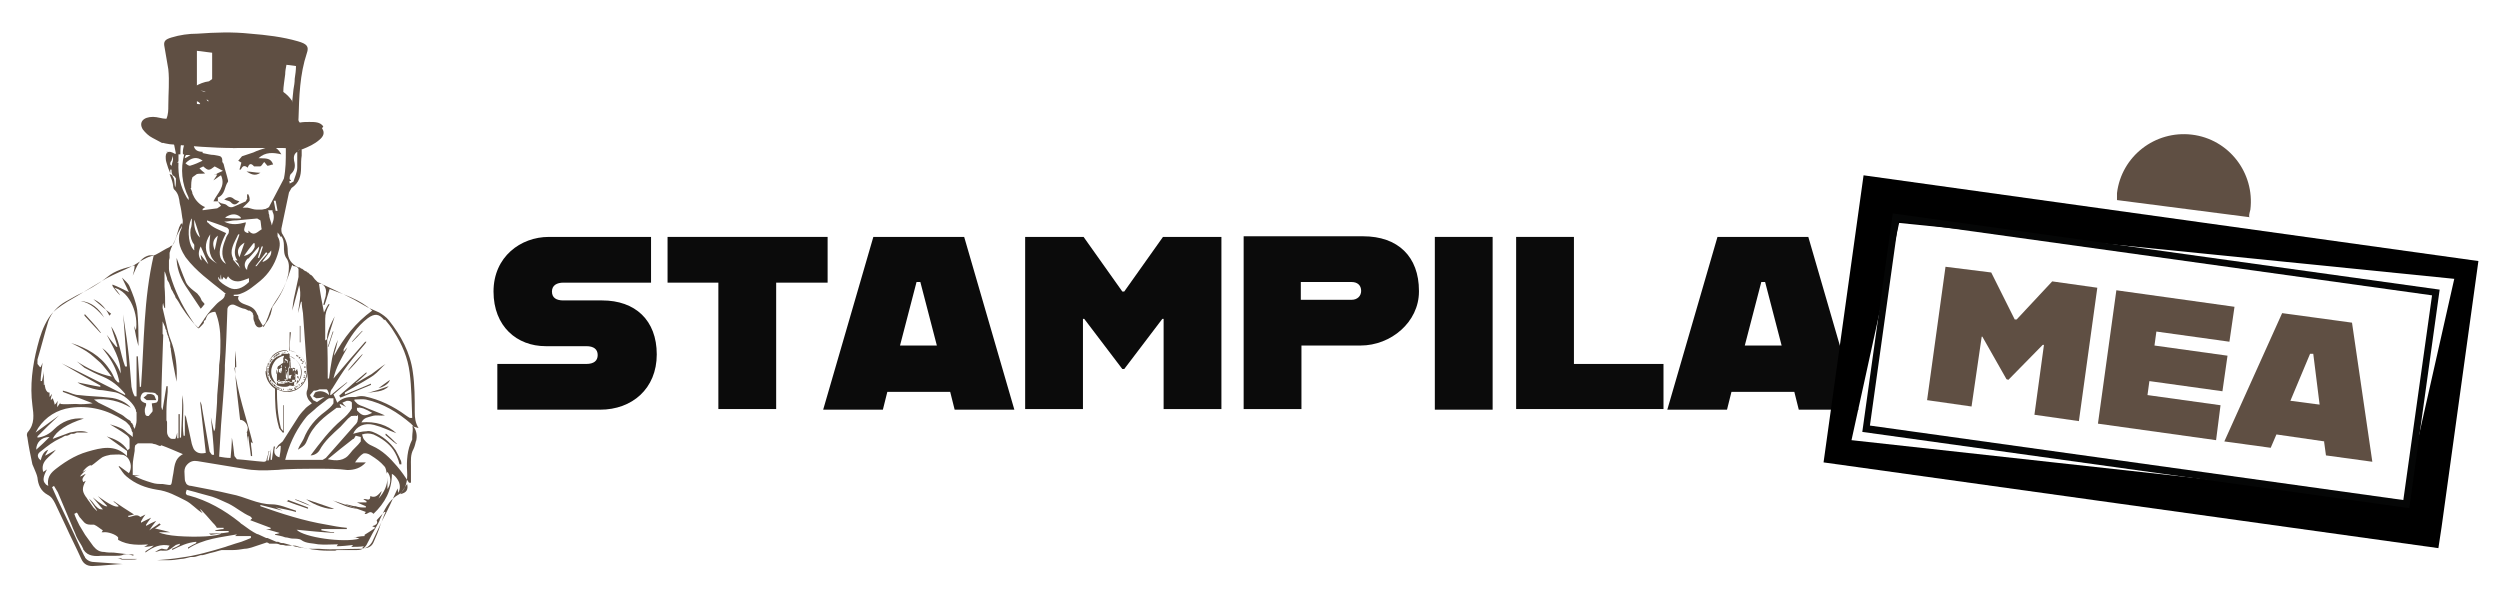 <?xml version="1.0" encoding="UTF-8"?> <svg xmlns="http://www.w3.org/2000/svg" id="Layer_1" data-name="Layer 1" version="1.1" viewBox="0 0 393.6 93.9"><defs><style> .cls-1 { fill: #050606; } .cls-1, .cls-2, .cls-3, .cls-4 { stroke-width: 0px; } .cls-2 { fill: #000; } .cls-3 { fill: #5f4f43; } .cls-4 { fill: #0b0b0b; } </style></defs><path class="cls-4" d="M78.1,57.3h14.2c1.2,0,1.8-.5,1.8-1.4s-.6-1.4-1.8-1.4h-6.4c-4.5,0-8.2-3.1-8.2-8.6s4.3-8.6,8.7-8.6h16.1v7.2h-13.8c-1,0-1.8.4-1.8,1.4s.7,1.4,1.8,1.4h6.1c5.2,0,8.6,3.1,8.6,8.5s-3.9,8.7-8.9,8.7h-16.2v-7.2Z"></path><polygon class="cls-4" points="113.1 44.5 105.1 44.5 105.1 37.3 130.3 37.3 130.3 44.5 122.2 44.5 122.2 64.4 113.1 64.4 113.1 44.5"></polygon><path class="cls-4" d="M149.5,61.7h-9.8l-.7,2.8h-9.4l7.9-27.2h14.3l7.9,27.2h-9.4l-.7-2.8ZM147.5,54.4l-2.6-10h-.6l-2.6,10h5.9Z"></path><polygon class="cls-4" points="161.4 37.3 170.6 37.3 176.7 45.9 177 45.9 183.1 37.3 192.3 37.3 192.3 64.4 183.2 64.4 183.2 50.2 183 50.2 177 58.1 176.7 58.1 170.7 50.2 170.5 50.2 170.5 64.4 161.4 64.4 161.4 37.3"></polygon><path class="cls-4" d="M223.4,45.9c0,4.8-4.4,8.5-9.2,8.5h-9.3v10h-9.1v-27.2h18.8c5.5,0,8.8,3.2,8.8,8.6ZM214.3,45.8c0-.9-.6-1.4-1.5-1.4h-8v2.8h8c.9,0,1.5-.6,1.5-1.4Z"></path><rect class="cls-4" x="225.9" y="37.3" width="9.1" height="27.2"></rect><polygon class="cls-4" points="261.9 57.3 261.9 64.4 238.7 64.4 238.7 37.3 247.8 37.3 247.8 57.3 261.9 57.3"></polygon><path class="cls-4" d="M282.4,61.7h-9.8l-.7,2.8h-9.4l7.9-27.2h14.3l7.9,27.2h-9.4l-.7-2.8ZM280.5,54.4l-2.6-10h-.6l-2.6,10h5.9Z"></path><polygon class="cls-3" points="306.3 42 313.5 42.9 317.2 50.3 317.5 50.3 323.1 44.3 330.2 45.3 327.3 66.3 320.3 65.3 321.8 54.3 321.6 54.3 316.2 59.8 315.9 59.7 312.1 53 312 53 310.4 64 303.4 63 306.3 42"></polygon><polygon class="cls-3" points="339.5 52.2 339.2 54.4 350.7 56 349.9 61.6 338.4 60 338.1 62.2 349.6 63.8 348.9 69.3 330.3 66.7 333.2 45.7 351.8 48.3 351 53.8 339.5 52.2"></polygon><path class="cls-3" d="M366,69.5l-7.6-1.1-.9,2.1-7.3-1,9.1-20.2,11,1.5,3.2,21.9-7.3-1-.3-2.2ZM365.2,63.7l-1-8h-.5c0,0-3.1,7.4-3.1,7.4l4.6.6Z"></path><polygon class="cls-2" points="381.1 82.5 381.5 79.2 291.5 69.3 299 35.1 386.4 43.9 377.8 82 381.1 82.5 381.5 79.2 381.1 82.5 384.4 83 390.2 41.1 293.4 27.6 287.1 72.8 383.9 86.3 384.4 83 381.1 82.5"></polygon><polygon class="cls-1" points="378.8 79.4 378.9 78.8 294.4 67 298.9 34.8 382.9 46.5 378.3 79.3 378.8 79.4 378.9 78.8 378.8 79.4 379.4 79.4 384.1 45.6 298 33.6 293.2 68 379.3 80 379.4 79.4 378.8 79.4"></polygon><path class="cls-3" d="M354.1,34.1c0-.4.1-.7.2-1.1.7-5.8-3.4-11.1-9.2-11.8-5.8-.7-11.1,3.4-11.8,9.2,0,.4,0,.7,0,1.1l20.9,2.7Z"></path><g><path class="cls-3" d="M50.9,19.9c-.5-.7-1.3-.7-2.2-.7-.5,0-1,0-1.5.1-.3-.3-.2-.5-.2-.7.1-3.4.2-6.9,1.3-10.2.4-1.1,0-1.5-1.4-1.9-2.4-.7-5-1-7.5-1.2-2.8-.3-5.5-.2-8.3,0-1.4,0-2.8.2-4.1.6-1,.3-1.3.6-1.1,1.5.2,1.2.4,2.3.6,3.5.2,1.9,0,3.8,0,5.7,0,.7,0,1.4-.3,2.1-.7,0-1.4-.3-2.1-.3-1.6,0-2.3.9-1.6,2,.4.5.9,1,1.5,1.3.5.3,1,.5,1.5.8,0,0,.2,0,.3,0,0,0-.3,0,.9.2,3.4.3,6.8.6,10.1.6,1.7,0,3.4,0,5.1,0,.9,0,1.7,0,2.6,0,0,0,0,0,0,0,.8,0,2.9.2,2.9.2,0,0,.1,0,0,0,0,0,.1,0,.2,0,0,0,0,0,0,0,1-.4,1.9-.8,2.7-1.5.6-.5.9-1.1.4-1.8ZM28.1,21.7s0,0,.1,0c0,0,0,0,0,0,0,0,0,0-.1,0ZM31.5,19.8h-.3s0,0,0,0h.3s-.2-.7-.2-.7c.2,0,.4.1.6.2h0c-.3,0-.4-.1-.6-.2l.2.6ZM32.8,18c-.1,0-.3,0-.4,0h0s0,0,0,0h0c-.9,0-1.3-.5-1.4-1.2,0-.9,0-1.8,0-2.7,0-.2,0-.4,0-.7,0-.4,0-.7,0-1.1,0-.2,0-.4,0-.6,0-.4,0-.7,0-1.1,0-.8,0-1.6,0-2.4,0,0,0-.1,0-.2l2.4.3c0,.4,0,.7,0,1.1,0,.3,0,.5,0,.8,0,.1,0,.3,0,.4,0,.3,0,.6,0,1,0,.2,0,.5,0,.7,0,.5,0,1,0,1.5,0,.2,0,.3,0,.5,0,.2,0,.4,0,.6,0,.1,0,.3,0,.4h0c0,.7,0,1.3,0,1.8h0c0,.1,0,.3,0,.4,0,.4-.2.5-.7.5ZM45.3,18.9h0s0,0-.1,0c-.2,0-.3,0-.4,0h0c-.3,0-.5-.3-.5-.6,0-.3,0-.6,0-.9h0c0-1,.2-1.9.3-2.9,0-.9.2-1.9.3-2.8,0-.5.1-1,.2-1.5l1.5.2c0,.7-.1,1.3-.2,2,0,.6-.1,1.1-.2,1.7-.1,1-.2,2-.3,2.9,0,.4,0,.8-.1,1.2,0,0,0,.1,0,.2,0,.3,0,.6-.5.7Z"></path><g><polygon class="cls-3" points="60.7 73.9 60.7 73.9 60.7 73.9 60.7 73.9"></polygon><path class="cls-3" d="M19.2,87.9h0c-.3,0-.5,0-.8,0h0c.3,0,.5.1.8.2,0,0,0,0,.1,0,.5,0,1,0,1.5,0,.3,0,.5,0,.8-.1h0c.1,0,.3,0,.4,0-.5,0-1.1,0-1.6,0-.4,0-.9,0-1.3,0Z"></path><path class="cls-3" d="M65.9,67.4c-.5-.8-.6-1.6-.6-2.5,0-2.1,0-4.3-.3-6.3-.4-3.1-1.9-5.8-3.8-8.2-.4-.5-1-.9-1.5-1.2-.6-.3-1.2-.5-1.8-.8-.7-.4-1.4-.8-2.1-1.2-1.9-1-3.9-1.9-5.8-2.8h0s-.5-.5-.5-.5c0-.1-.2-.2-.2-.3,0,0,0,0-.1-.1,0,0-.1-.1-.2-.2,0,0-.1,0-.2-.1,0,0,0,0-.1-.1,0,0-.1-.1-.2-.2,0,0,0,0-.1,0,0,0-.1-.1-.2-.2,0,0,0,0-.1,0,0,0-.2-.1-.3-.2h0c0,0-.2-.2-.3-.2h0c-.1,0-.2-.1-.3-.2h0c0,0-.1,0-.2,0-1.1-.5-1.7-1.3-1.7-2.6,0-1-.3-1.8-.8-2.6-.2-.2-.2-.6-.2-.9.4-1.9.8-3.8,1.2-5.7l.4-.7c1.2-.8,1.5-1.9,1.5-3.2,0-.6,0-1.3.1-1.9,0-.2,0-.4,0-.6h0c0-.1,0-.3,0-.4,0-.5-.2-.8-.7-.8h-.6c0-.3,0-.5,0-.7,0,0,0,.2.1.3,0-.4,0-.9,0-1.3,0,0,0-.2,0-.3.1-1.4,0-2.8-.2-4.1h0s0,0,0,0c0,0,0,0,0-.1,0,0,0-.1,0-.2,0,0,0-.2-.1-.3v.3h0s0,0,0,0c0-.1,0-.3,0-.4-.4-.6-.9-1.1-1.5-1.5-.4-.5-.9-.9-1.5-1.2-.6-.3-1.3-.5-2-.7-.7-.2-1.4-.4-2.1-.5-1.4-.3-3-.4-4.4,0-.6.2-1.1.4-1.6.8-.8.1-1.5.4-2.2.8-.4.4-.8.8-1.3,1.2-.1.1-.3.2-.4.3-.3.7-.7,1.4-1.1,2.2-.4.9-.5,2-.7,3,0,.4,0,.7,0,1.1.1.9.3,1.8.5,2.8h-.2c-1-.6-1.5-.3-1.4.8,0,.4.2.8.3,1.2h0c.1.4.3.7.4,1.1h0s0-.6,0-.6h0c0,0,.2,0,.2,0,0,0,0-.1,0-.2,0,0,0,0,0,.1,0,.3,0,.6.1.8,0,.1.2.3.4.4l.2.3c0,.5,0,.9-.1,1.4-.2-.5,0-1.2-.4-1.7,0-.2-.2-.3-.5-.4.2.5.4,1,.5,1.5.1.3,0,.8.3,1,.6.6.7,1.3.8,2.1.2.8.3,1.5.4,2.3.2.7,0,1.3-.4,1.9-.3.5-.6,1.2-.8,1.8-.1.3-.3.6-.5.7-.1,0-.2.1-.3.2-.7.3-1.4.8-2.2,1.2l-.5.2c-.1,0-.2,0-.4.1-.4.1-.7.3-1.1.5-.6.3-1.2.8-1.9,1.1-1.2.6-2.5,1.1-3.8,1.8-2.1,1.2-4.1,2.5-6.2,3.7-1.1.7-2.2,1.4-2.9,2.5-.9,1.4-1.4,2.9-1.8,4.5-.8,3.1-1.2,6.2-.8,9.3.2,1.5.4,2.9-.7,4.2-.2.2-.2.6-.1.8.2,1.4.5,2.9.8,4.3l.3.7c.2.5.4.9.5,1.4.1,1.1.5,2.1,1.6,2.7.6.3.9.8,1.2,1.4.5,1.1,1.1,2.3,1.6,3.4.8,1.8,1.7,3.5,2.5,5.3.4.9,1.1,1.2,2.1,1.1.7,0,3.7-.3,4.4-.3l-4.3-.3c-.7,0-1.2-.2-1.6-.7,0,0,0-.2-.1-.2-.8-1.6-1.5-3.3-2.3-4.9-.7-1.4-1.3-2.8-2-4.2-.3-.6-.5-1.2-.8-1.8l.3-.2c.1.2.2.3.3.5.1.2.2.3.3.5.7,1.7,1.5,3.5,2.2,5.2.2.6.5,1.1.7,1.7.3.7.8,1.3,1.1,2,0,0,0,.2.1.2.6,1,1.9,1,2.7.9.8,0,1.6,0,2.4,0,.4,0,.8,0,1.2-.2.5-.1,1,0,1.5.2v-.2s0,0,0,0h0c-1,0-2-.2-3.1-.3-.5,0-1,0-1.5-.1-.7,0-1.2-.3-1.7-.9-.4-.6-.9-1.2-1.3-1.8-.3-.5-.6-1-.9-1.5-.3-.6-.6-1.2-.8-1.8l.4-.2c.1.1.2.3.3.5.1.2.2.3.3.4.4.4.6,1,1.5,1,.1,0,.3,0,.4,0,0,0,.2,0,.2,0,.5.2.9.6,1.4.9l-.2.3h0s0,0,0,0h.3c.6-.1,1.9.3,2.3.8v.4s0,0,0,0h0c1.6.9,3.3.8,5.1.7h-.4c0,.1-.6.4-.6.4h0s0,0,0,0c.5,0,1-.1,1.5-.2h0c-.4.4-.9.6-1.3.9v.2c0,0,0,0,0,0h0c1.2-.9,2.4-1.4,3.8-1.1l-.4.6c-.2,0-.4,0-.7-.1-.3-.1-.8.3-1.2.5h0s0,0,0,0c.4,0,.8-.3,1.1-.2.2,0,.4,0,.6,0,.6,0,1.1-.6,1.6-.9l.6-.2v.2c-.3.2-.7.4-1.2.6v.2c0,0,0,0,0,0h0c1.2-.6,2.4-1.2,3.8-1.3v.2c-.4.2-.8.4-1.3.7v.2c0,0,0,0,0,0h0c2.4-1.6,5.2-1.8,7.9-2.3h-.2c0,.1-.3.3-.3.3h0,0s2.5,0,2.5,0v.3c-.5.2-.9.4-1.5.6-.3.1-.7.2-1,.3-.5.2-1,.3-1.5.5-2.3.7-4.7,1.4-7.1,1.7-1.2.2-2.4.3-3.7.4-.2,0-.3,0-.5,0,0,0,.2,0,.3,0,0,0,.1,0,.2,0,.2,0,.4,0,.6,0,.4,0,.8,0,1.2,0,.7,0,1.3-.1,2-.2.5,0,1-.2,1.5-.3.1,0,.3,0,.4,0,.4,0,.8-.2,1.2-.3.1,0,.2,0,.3,0,.5-.1,1-.3,1.5-.4.5-.1,1-.3,1.5-.4.3,0,.6,0,.9,0,.3,0,.6,0,.9,0,.6,0,1.2-.1,1.8-.2.4,0,.7-.1,1.1-.2h0s2.4-.8,2.4-.8h0c.1,0,.3.1.4.2,0,0,0,0,.1,0,0,0,.2,0,.2,0,0,0,.2,0,.3,0,0,0,0,0,.1,0,0,0,.2,0,.2,0,0,0,.1,0,.2,0h0s0,0,0,0c.2,0,.5.1.7.2,0,0,.2,0,.3,0h0c.2,0,.4.1.5.1,0,0,.1,0,.2,0,.2,0,.3,0,.5,0h0c.2,0,.3,0,.5,0,0,0,0,0,.1,0,.3,0,.5.1.8.2.3,0,.5.1.8.2.4,0,.8.1,1.2.2.8.1,1.6.2,2.5.2.4,0,.8,0,1.2,0h0c.1-.1.3-.1.5-.1,1,0,1.9,0,2.9,0,.7,0,1.1-.2,1.5-.8.6-1.2,1.2-2.3,1.9-3.5,0-.1.2-.3.2-.5.7-1.4,1.3-3,2.9-3.9,1.2-.7,1.5-2.2,1.4-3.6-.1-1.8,0-3.5.8-5.1v-.4c0-.6.2-1.3,0-1.7ZM47.2,23.5c-.1.1-.2.2-.2.3h0c0-.1,0-.2.2-.3ZM45.5,28.5h.3c0-.1,0-.1,0-.1h0s-.2-.2-.2-.2c0-.3,0-.7.3-.9.6-.6.6-1.3.4-2-.1-.6,0-1.1.5-1.4h0s0,0,0,0h0c0,.8,0,1.7,0,2.5,0,.7-.4,1.5-.6,2.2l-.6.3v-.2c-.1,0,0-.2,0-.2ZM26.4,23.9h0c0,.1,0,.2,0,.3,0,0,0-.2-.2-.3ZM27.1,25.7c0,.2-.1.3-.1.5,0,0,0-.2-.2-.3,0-.2,0-.4.2-.6.1-.3.2-.6.1-.8.2.3.2.7,0,1.2ZM60.6,50.3c.5.6,1,1.2,1.4,1.9,1.3,2,2.2,4.1,2.5,6.5.3,2.3.3,4.7.4,7.1h-.3c0,.1-.7-.4-.7-.4-1.9-1.4-4.1-2.5-6.5-3-.6-.1-1,0-1.4.1h-.5c-.9,0-1.7.2-2.4.9-.2-.5-.4-.9-.6-1.3.7-.6,1.5-1.3,2.2-1.9h0s0,0,0,0h-.1c-.8.6-1.7,1.3-2.5,2h-.1c0,0,0,0,0,0,0-.3,0-.7.3-1,.8-1.3,1.6-2.6,2.5-3.8.9-1.2,1.8-2.2,2.7-3.3l.2-.3h0s0,0,0,0h-.2c-1.7,1.9-3.3,3.8-5,5.8.4-1.8,1.3-3.3,2.2-4.9h0s0,0,0,0c-.2.2-.4.4-.6.7v-.4c1-1.9,2.1-3.6,3.8-4.9,1.1-.8,1.8-.7,2.6.3ZM56.3,65.3h0c.1.2.1.6,0,.9,0,.3-.3.6-.5.8-1.5,1.7-3,3.4-4.5,5.1l-.5.3c-1.9,0-3.9,0-5.9,0,.6-2.3,1.5-4.3,2.9-6.2.3-.4.6-.8,1-1.1.2-.2.5-.4.7-.6h0c.5-.5,1.1-.9,1.6-1.3.2-.2.5-.4.7-.5h.2s.5,0,.5,0v.8c-.3.5-.8.9-1.3,1.3-1.5,1.1-2.7,2.5-3.4,4.3-.3.6-.7,1.1-.9,1.7h0s0,0,0,0c.3-.2.7-.4,1-.7.2-.2.4-.6.5-.9.9-2.3,2.7-3.6,4.6-5h.7c0-.1,0-.1,0-.1h0s-.2-.3-.2-.3v-.2c.4.1.6.3,1,.5h0s0,0,0,0c-.3-.3-.4-.4-.6-.7l.7-.3c.3,0,.7,0,.8.3v.9c-.4.7-1,1.3-1.6,1.8-1.9,1.6-3.4,3.6-4.9,5.6h0s0,0,0,0c.5,0,1.1-.3,1.4-.8.8-1.5,2.1-2.6,3.3-3.7.4-.4.8-.9,1.2-1.3l.5-.4c.3,0,.7-.1.9,0ZM56.1,64.2h.4c0-.1.7.1.7.1.5.2.9.4,1.4.7-1.2.6-1.6.5-2.4-.4v-.4ZM55.7,69.1l.3-.5.8.2v.7c-.5.7-1.2,1.2-1.7,1.9-.9,1.2-2.1,1.2-3.5.9,1.3-1.1,2.6-2.1,4-3.2ZM50.1,44.7s0,0,.1,0c0,0,.1,0,.2,0,0,0,.1,0,.2,0,0,0,0,0,.1,0,0,0,.1,0,.2.1h0c0,.1.1.2.2.3.2.3.3.7.2,1.2,0,.3-.1.6-.2.9l-.2.8h0s0,0,0,0h.2c.3-.8.5-1.6.8-2.5,2.3.9,4.7,1.6,6.7,3.4-2.6,1.9-4.5,4.3-6,7.1,0-.4.2-.8.3-1.2.1-.4.2-.8.3-1.3h0s0,0,0,0c-.9,1.9-1.1,4-1.4,6.1h-.2c0-2.1,0-4.2-.1-6.2h0s0,0,0,0l-.3.2c0-.3,0-.6,0-.8,0,0,0-.1,0-.2,0-.1,0-.3,0-.4,0-.2,0-.5,0-.7h0c0-.3,0-.6,0-.8h0s0,0,0,0c0-.2,0-.3,0-.5,0-.8.2-1.5.7-2.3h0s0,0,0,0h-.2c-.2.3-.4.7-.7,1.3-.3-1.6-.6-3.1-.8-4.7,0,0,.1,0,.2,0ZM49.6,61.5c.2,0,.5-.1.7-.2.3,0,.5,0,.8,0h0s0,0,0,0c0,0,.1,0,.2,0,0,0,0,0,.1,0,0,0,.1,0,.2.2.1.2.2.4.2.7-.6-.6-1.5-.8-2.2-.4l-.3.6h0s0,0,0,0l.5.3c.4,0,.9-.1,1.3-.2h0c-.4.3-.8.5-1.2.8l-.6-.3-.5-.8.6-.7ZM46.2,41.9c.3,0,.6.1.7.3h0c0,0,.1.1.1.2h0c0,.1,0,.2,0,.3,0,0,0,0,0,.2h0s0,0,0,0c0,0,0,0,0,.1,0,.2,0,.4,0,.6-.2.9-.4,1.9-.6,2.8-.2.8-.3,1.6-.4,2.5h0s0,0,0,0c.4-1.3.7-2.6,1.1-4,.4,1.5,0,2.9-.2,4.4h0s0,0,0,0c.2-.6.3-1.2.5-1.8h.1c0,.6.1,1.2.2,1.8.2,2.8.4,5.7.6,8.5,0,.8.2,1.7.2,2.5,0,.4,0,.9-.2,1.3-.1.4,0,.8.2,1.2h0c.1.2.3.4.6.7-.4.3-.9.6-1.2,1-.4.4-.8.9-1.1,1.4-.8,1.2-1.5,2.4-2.3,3.6l-.7.6-.4.6h0s0,0,0,0h.1s.5-.5.5-.5h.2c0,.7-.1,1.2-.2,1.8-.4-.1-.6-.3-.7-.5-.2-.3-.1-.8,0-1.2h0s0,0,0,0h-.2c-.1.7-.2,1.4-.3,2.1h-.2c0-.6,0-1.2.1-1.8h0s0,0,0,0h0c-.1.6-.3,1.3-.4,1.9h-.2c0-.5.2-1,.3-1.5h0s0,0,0,0h-.1c0,.4-.2.8-.3,1.2,0,.4-.2.5-.5.5-1.4-.1-2.8-.3-4.2-.4l-.4-.5c-.1-.9-.2-1.9-.4-2.9h0s0,0,0,0c0,1-.1,2.1-.2,3.2-.6,0-1.2-.1-1.8-.2.1-1.7.2-3.3.3-5,.2-2.9.5-5.8.6-8.7,0-.2,0-.4,0-.6,0,0,0,0,0-.1.2-2.9.3-5.9.4-8.8,0-.5.6-.9,1.1-.7h0c.4.2,1.3.6,1.5.6.2,0,.5.2.7.3,0,0,.2,0,.2,0,0,0,.2.1.3.2l.2.2v.2c.1,0,.1.2.1.3h0c0,0,0,.2,0,.3,0,.2.1.5.2.7,0,0,0,.2.1.3.3.6.9.6,1.4,0,.3-.3.4-.8.6-1.2.2-.6.4-1.2.7-1.7.6-1,1.3-1.9,1.8-3,.5-1.1.9-2.3,1.3-3.5ZM31.8,41.1c0,0-.1-.2-.2-.2-.4-.6-.4-1.3,0-2.1.4.9.8,1.8,1.2,2.8h0c-.4-.4-.8-1-1.2-1.5,0,.3.1.7.2,1.1ZM31.9,25.3c-.6.3-1.3.6-2,.8-.2,0-.5-.2-.7-.4.9-.9,1.8-1.1,2.7-.4ZM29.1,24.9c0-.2.1-.4.2-.5h.7c-.3.2-.6.4-.9.5ZM30.8,21c.2.1.5.3.7.4-.1,0-.2,0-.3,0l.3.6h-.5c0-.2,0-.6-.1-1ZM33.7,27.4h0s.5.1.5.1c-.2.3-.3.5-.6.9h0s0,0,0,0c.5-.3.8-.6,1.2-.8.8,1.8-.6,2.8-1.2,4.1h0s0,0,0,0h.7s.5.7.5.7l-.6.4c-.8.1-1.6.2-2.3.3v-.2c0,0,.4-.3.4-.3h0s0,0,0,0h0c-.6-.2-1.3-.8-1.7-1.5-.1-.2-.2-.4-.3-.6,0-.3-.2-.6-.3-.9h.1c0-.6,0-1.2.2-1.7l.7-.5c.4-.1.8,0,1.3-.1h0s0,0,0,0c-.4-.3-.6-.5-.9-.8l.6-.3c.8.7.9.7,1.8,0,.4.2.9.5,1.3.7-.4.2-.8.3-1.2.6h0ZM30.2,34.4c0,.7,0,1.2-.2,1.7-.1.7,0,1.4.3,2,0,0,.1.2.2.3.2.2,0,.6.1,1-.1,0-.2-.2-.3-.3-.7-1-.8-3.3-.2-4.6ZM30.6,34.6c.3.9.6,1.8.9,2.8,0,0-.2-.2-.3-.3-.5-.7-.7-1.6-.6-2.5ZM33.1,36.9c-.1,1.4-.4,2.8.4,3.9.2.3.4.5.7.7-.4-.2-.8-.5-1.2-.9-.7-.9-.9-2.3.1-3.7ZM33.8,39.4c-.4-1-.3-1.7.5-2.3-.2.8-.3,1.5-.5,2.3ZM32.6,35v-.3c1.1.4,2.1.7,3,1.1.2,0,.3.2.4.3.1.2,0,.4,0,.6-.2.3-.4.6-.5,1-.5,1.2-.8,2.5,0,3.7,0,0,.1.2.2.2-.4-.2-.6-.4-.8-.7-.6-.9-.3-2.3.7-4.2h0s0,0,0,0c-1-.5-2.1-.8-2.9-1.7ZM37.2,34.7c1.1-.1,2.2-.2,3.3-.3l.5.3c.1.5.1,1,.2,1.4-.7.4-1.2,1.2-2.1.2,0,.3,0,.4.1.4-.4,0-.6-.2-.7-.3-.2-.4.2-.9.2-1.4h0s0,0,0,0c-1.1.3-2.2.5-3.4-.1.6,0,1.2-.2,1.7-.2ZM35.5,34.2c.8-.5,1.6-.7,2.4,0v.2c-.8,0-1.6,0-2.4-.1ZM43.1,34.1s0,0,0,.1c0,0,0,0,0,.1,0,.4-.2.7-.3,1.2-.1-.5-.3-.9-.4-1.4,0-.2,0-.3-.1-.5,0-.2,0-.3-.1-.5,0,0,.2,0,.3,0,.2,0,.4,0,.4,0,0,0,0,.1,0,.2.1.2.2.5.2.7ZM43.1,31.6h.3c.1.5.2,1.1.3,1.6h-.1c0,0-.1,0-.2,0-.1-.5-.2-1-.3-1.6ZM42.7,39.5c0,.1,0,.2,0,.3-.1.7-.6,1.1-1.2,1.4,0,0-.1,0-.2,0,.3-.4.6-.8.9-1.2,0-.1.2-.2.3-.3,0-.1.2-.2.2-.3ZM42.1,39.9c-.6.7-1.2,1.3-1.7,2h-.2c.6-.8,1.2-1.5,1.7-2.2l.2.2ZM37,41c0,0,.2.2.3.3,0,0,.1.1.2.2.1.2.2.6.4.8h0c-.4-.5-.8-.9-1.2-1.4,0,0,0,0,0-.1,0,0,0,0,0-.1-.3-.6-.3-1.2-.1-1.8.2-.7.6-1.3.9-2h.2c-.2.7-.5,1.3-.6,1.9-.2.8-.2,1.6.3,2.2ZM37.7,40.5c-.5-1-.2-1.7.8-2.3-.3.8-.5,1.5-.8,2.3ZM39.9,38.3h.2s0,.6,0,.6c-.3.7-.8,1.2-1.7,1.4.5-.7,1-1.4,1.5-2ZM39.1,40.7c.6-.6,1.1-1.3,1.7-1.9,0,1.6-1.9,2.2-1.9,3.7,0,0-.1-.1-.2-.2-.3-.5-.2-1.1.3-1.6ZM40.9,40.6h-.3c.2-.7.4-1.3.6-1.8h.2c-.2.7-.4,1.3-.6,1.8ZM34.7,44c0-.3,0-.6.1-.8h0c0,.3,0,.5.1.8h0s0,0,0,0h.1s.2-.4.2-.4l.4.4.3-.5c.4.6,1,.8,1.5.8.6,0,1.2-.3,1.8-.5v.6c-1,1-2.1,1.4-3.1.9-.8-.4-1.5-.9-1.7-1.3,0-.1-.1-.3,0-.4l.2.4ZM44.3,37.2c.3.4.4.9.4,1.5,0,.8,0,1.5.5,2.1.4.7.3,1.5.2,2.3-.4,1.9-1.3,3.6-2.5,5.2h0c-.1.5-.2.8-.3,1.2-.1.3-.4.9-.4.9-.3.4-.5.7-.7,1.1h0s0,0,0,0c-.3-.5-.5-.8-.8-1.4,0,0,0-.4-.2-.6-.4-1.1-1.2-1.3-2-1.6-.3-.1-.7-.3-.9-.6-.2-.3-.1-.5,0-.7-.3,0-.5,0-.8,0h0s0-.2,0-.2c.4,0,.8,0,1.2-.2,0,0,0,0,0,0,1.1-.4,2-1.2,3-2,1.3-1.1,2.2-2.5,2.7-4.1.3-1,.6-1.9,0-2.9v-.6c.2.2.4.5.5.7ZM43.8,19.9c.4-.3.8-.4,1.3-.7h0s0,0,0,0c0,0,0,.1,0,.2,0,0-.1,0-.2,0h0c0,0,0,.1,0,.2,0,0,0,0,0-.1-.2,0-.3,0-.4,0,.2.5.3.9.4,1.4h0c0,.4.1.8.1,1.2,0,.5,0,1.1,0,1.6h0s0,0,0,0c0,1.5,0,2.9-.3,4.4l-.2.4c-.7,1.3-1.4,2.7-2.1,4,0,0,0,.1-.2.2,0,0-.2.1-.4.2-.2,0-.4.1-.6.1,0,0,0,0-.1,0-.2,0-.5,0-.7,0-.5,0-.9-.2-1.4-.3-.2,0-.5,0-.8,0,.5-.5.8-.7,1.1-1.1,0,0,0,0,0-.1,0,0,0-.1,0-.2,0-.2-.1-.5-.2-.7h0s0,0,0,0h-.2s0,.2,0,.2v.4c.1,0,0,.1,0,.1l-.2.4c-.6.3-1.2.5-1.8.8-.4.2-.8.2-1.2-.2-.2-.2-.6-.2-.9-.3l-.5-.3v-.6c1.2-.5,1-1.7,1.6-2.5v-.2c-.2-.9-.5-1.7-.7-2.6l-.2-.3c0-.4,0-.6-.2-.8-.2-.2-.7-.2-1.1-.3-.6,0-1.2-.2-1.8-.3v-.2c-.8,0-1.3-.3-1.4-1,0,0,0,0,0-.1,0,0,0,0,0,0,0,0,0,0,0,0h0s0,0,0,0c0,0,0,0,0,0h0s0,0,0,0c0,0,0,0,0,0h0s0,0,0,0h0c0,0,0-.1,0-.2h0s0,0,0,0h0c0,0,0-.2,0-.3h.2c0,.1,0,.1,0,.1h-.2c0-.1,0-.1,0-.1h.5c0-.1-.3-.7-.3-.7.1,0,.2,0,.3,0,.5.3,1,.6,1.5.8.2,0,.4.2.6.2,0,0,0,0,0,0,.2,0,.4.1.6.2,0,0,0,0,.1,0,.3,0,.6.1.9.2,0,0,0,0,0,0,.1,0,.2,0,.4.1,0,0-.1-.1-.2-.2.1,0,.2,0,.4,0,1.3.7,2.6.5,3.8-.3,1.4-.9,2.7-1.8,4.1-2.7ZM35.4,20.1c.6.4,1.2.6,2,.9-.6,0-1.3,0-1.9-.5,0-.1,0-.3,0-.4ZM36.5,16.4c.2.1.5.2.7.3v.2c-.3-.1-.5-.2-.7-.3,0,0,0-.2,0-.2ZM36.8,17.4c-.2-.1-.4-.3-.6-.4,0,0,.1,0,.2-.1.1.2.3.3.4.5ZM38,19.5c.2.1.4,0,.5,0,.2.3.5.6.7.9l-.3.3c-.6-.4-1.3-.8-1.8-1.3-.6-.5-1.1-1.1-1.6-1.6.9.5,1.7,1.1,2.5,1.7ZM39.3,14.8c1.5,0,3.2,1,3.9,2.3h-.4c.3.1.5.3.8.5v.2c-.8-.4-1.6-.6-2.1-1.1.2-.2.2-.5,0-.7-.6-.5-1.3-.9-2.1-1.2ZM40.8,17.2c-.5-.4-1-.8-1.5-1.1.3.1.6.3.8.4.2.2.4.5.6.7ZM43,15c.3,0,.5.2.7.4-.6-.1-1.1-.3-1.6-.6.3,0,.6.2.9.3ZM40.7,14.4c.1,0,.3,0,.4,0h-.4c.1,0,.2.2.3.2-.2,0-.4-.2-.6-.2h-2c-.4-.2-.9-.3-1.3-.5,0,0,0-.1,0-.2,1.2.1,2.4.4,3.6.6ZM38.5,12.4c-.2,0-.3,0-.5,0-.7,0-1.5-.1-2.2-.2.9,0,1.8,0,2.7.2ZM37.3,15.3c1.9,1.1,3.5,2.6,3.8,4-1.5-2.1-3.4-3.3-5.6-4.2h0s0,0-.2,0c-.2-.2-.4-.3-.6-.4.9.1,1.8.3,2.6.6ZM32.8,15.8c0,0,0,.1,0,.2-.1-.1-.2-.2-.3-.3.1,0,.2,0,.3.1ZM34.5,20.8c.2.2.5.3.7.2.5.3,1.1.6,1.8.9-.4,0-.8,0-1.2-.2,0-.2-.3-.3-.5-.4-.5,0-1.1-.1-1.6-.3.2-.2.2-.5,0-.7-.5-.6-.9-1.2-1.4-1.8.8.7,1.6,1.5,2.2,2.3ZM31.6,14.3c0,0,.1,0,.2,0,.2,0,.4.1.6.2-.3,0-.5-.2-.8-.2,0,0,0,0,0,0ZM30.6,15.9c.4,0,.7.1.9.4,0,0,0,0,0,.1-.2,0-.4,0-.6-.1-.3-.2-.5-.3-.8-.5.1,0,.3,0,.4,0ZM29.8,17.2c.4.4.8.8,1.2,1.3-.2-.1-.4-.3-.5-.4-.5-.4-1-.8-1.5-.9.3,0,.6,0,.9,0ZM27.9,25.6c0,0,.1-.1.2-.2,0-.4,0-.8,0-1.1h.3c0-.5,0-1.1.1-1.6,0-.4.4-.8.6-1.1h.2c0,.1,0,.1,0,.1h0c-.2.9-.6,1.7-.5,2.6h.2,0s0,0,0,0c-.6,2.3-.4,4.6.7,6.8v.4c0,0-.3-.4-.3-.4-1-1.7-1.4-3.5-1.3-5.5ZM26.7,40.6h0c0-.1,0-.2,0-.3,0,0,0,0,0-.1,0-.1,0-.3,0-.4.1-.4.3-.9.5-1.3.5-.8.7-1.8,1-2.7l.3-.6h.2s-.1.7-.1.7c-.8,1.6-.4,3,.5,4.4,0,0,.1.2.2.3,1.6,2.1,3.7,3.6,5.7,5.2l.6.5h-.2s0,0,0,0v.2c-.1.5-.5.7-.9,1-.4.3-.7.7-1,1-.2.2-.4.4-.6.7,0,0,0,0-.1.1-.2.3-.4.5-.5.7-.1.1-.2.3-.2.3,0,0-.6.9-.9,1.3l-.6-.6c-.2-.3-.4-.6-.6-.9-1.4-2.1-2.5-4.4-3.2-6.8-.1-.3-.2-.7-.2-1,0-.2,0-.4,0-.5h0s0,0,0,0h0s0,0,0,0c0-.1,0-.2,0-.4h0s0,0,0,0c0-.1,0-.3,0-.4ZM25.6,52.6c0-.2,0-.3,0-.5,0-.3,0-.6,0-1,0-.2,0-.3,0-.5.1.3.3.6.4.9,0,.2.1.4.2.5,0,.1,0,.3.1.4,0,.2.1.4.2.6,0,.1,0,.2.1.3,0,.2.1.5.2.7,0,.1,0,.2,0,.3,0,.2,0,.4.1.6,0,0,0,.1,0,.2.2,1.7.6,3.3.9,5h0s0,0,0,0c.1-1.7,0-3.5-.5-5.3-.2-.8-.6-1.6-.8-2.4-.3-1.3-.6-2.6-.9-3.9,0-.3,0-.6.1-.8,0,.3.1.5.2.8h0s0,0,0,0h.1c0-1.1,0-2.3-.1-3.4,0-.8,0-1.6,0-2.5,0,.1,0,.2.1.3.1.3.2.6.3.9,0,0,0,0,0,.1,0,.2.2.4.3.6.1.3.2.5.3.8,0,.2.2.4.3.6.1.3.3.5.4.8,0,.2.2.3.3.5.3.4.5.9.8,1.3.7,1.1,1.6,2.2,2.5,3.2,0,0,0,0,.2-.1.3-.3.7-.7.7-.8v-.3c.2,0,.3-.2.3-.3.2-.6.5-1,1.3-1.1,0,0,.2,0,.2,0,.6,1.4.8,3,.8,4.5,0,1.3,0,2.6-.2,3.9,0,0,0,0,0,.1,0,1.5-.2,3.1-.3,4.6,0,1.6-.2,3.2-.3,4.8,0,.3,0,.6-.2.9-.2-.7-.3-1.4-.5-2.2h0s0,0,0,0h0c.2,2,.4,3.9.5,5.9h-.3c0,.1-.4-.5-.4-.5-.4-2.3-.8-4.6-1.2-6.9,0-.3-.1-.7-.3-1h0s0,0,0,0c.3,2.7.6,5.4.9,8.1-.9.2-1.5,0-1.9-.6-.1-.2-.2-.5-.3-.8-.3-1.4-.6-2.8-.9-4.2l-.2-.4h0s0,0,0,0v3.3h-.2c-.3-2.1.2-4.3-.2-6.4h0s0,0,0,0c0,2.2-.1,4.4-.2,6.7h-.2v-3.7h0s-.2,0-.2,0v3.8h-.2c0,0,0-.2,0-.3,0,0,0-.1,0-.2,0-.1,0-.3,0-.4h0s0,0,0,0c-.1.5-.2.8-.3,1h-.5c-.3,0-.4-.2-.6-.4-.1-.2-.2-.4-.2-.7,0-.1,0-.2,0-.3h0c0-.2,0-.2,0-.3,0,0,0-.2,0-.3,0,0,0-.1,0-.1,0,0,0,0,0-.1h0c0,0,0-.2,0-.2h0c0,0,0-.1,0-.2,0,0,0-.2-.1-.3h0c0-.2,0-.2,0-.3,0-.1,0-.2,0-.3h0s0,0,0,0c0-.1,0-.2,0-.3,0-.1,0-.2,0-.3,0,0,0-.2,0-.2,0-1,.1-2.1.2-3.1,0-.3,0-.6,0-.9h0s0,0,0,0h-.2c-.2,1.2-.4,2.4-.6,3.7h-.1c0,0,0-.2-.1-.4,0-.1,0-.3,0-.4,0-3.7.2-7.3.3-11ZM25.4,70.1h0c1.1.4,2.2.9,3.4,1.4-1.5.8-1.3,2.2-1.6,3.5-.3,1.7,0,1.4-1.6,1.2-.6,0-1.1,0-1.7-.2-1-.3-1.9-.6-2.8-1.1.3,0,.5,0,.9-.1h0s0,0,0,0c-.5,0-.8,0-1.1,0,0-.5,0-1,0-1.5,0-.8.2-1.5.3-2.3,0-.3,0-.6.1-.9l.4-.3c.6,0,1.3,0,1.9,0,.2,0,.4,0,.6.1.3,0,.6.2.9.3,0,0,.1,0,.2,0ZM24.8,62.2c0,0,.1.2.1.4,0,.4,0,.6-.3.8h0c-.2,0-.4.1-.7.1,0,.4.2.9.1,1.3l-.6.7c-.2,0-.4,0-.5-.2,0-.1-.1-.3-.1-.5,0-.1,0-.2,0-.3,0-.2.1-.4.2-.7,0-.1,0-.2,0-.3h0s0,0,0,0c-.4-.1-.7-.3-.8-.5-.1-.2-.1-.4,0-.7.3-.8.9-.5,1.5-.5.4,0,.8,0,1,.4ZM5.9,57.3v-.7c.6-2,1.1-4,1.7-6,.5-1.4,1.5-2.4,2.7-3.1.6-.3,1.2-.7,1.8-1,1.7-.8,3.3-1.7,4.8-2.9,1.2-1,2.7-1.4,4.3-1.8,0,.6-.2,1.1-.3,1.6h0s0,0,0,0c.6-1.3,1-2.8,2.6-3.2.1,0,.2,0,.3,0,.1,0,.2,0,.4,0-1.6,6.9-1.5,13.8-2,20.7h-.2c0,0,0-.1,0-.2-.1-1.5-.2-3-.3-4.6h0s0,0,0,0h-.2v6.3h-.3s0-.1-.1-.2c-.2-.4-.3-.8-.4-1.3-.2-2.1-.3-4.3-.6-6.4-.2-1.7-.5-3.3-.7-5h0s0,0,0,0c.2,2.7.4,5.4.6,8.2h-.3c-.8-2.1-.9-4.4-2.2-6.3h0s0,0,0,0c.3,1.1.7,2.1,1,3.2h-.2c-.5-.6-1-1.2-1.5-1.9,1,2,2.2,3.8,2.2,6.1-.3-.8-.7-1.5-1.2-2.2-.5-.7-1-1.3-1.7-1.8h0s0,0,0,0c.3.4.6.8.9,1.2.9,1.3,1.5,2.6,1.8,4.2h-.2c0,.1-.5-.5-.5-.5-.3-.6-.5-1.1-.9-1.6-1.4-2.1-3.5-3.3-6-4.1h0s0,0,0,0c.8.4,1.6.8,2.4,1.3.8.5,1.5,1.2,2.2,1.8.5.5,1,1.2,1.5,1.8,0,.1.2.2.3.4-2-.4-3.8-1.3-5.5-2.4h0s0,0,0,0l.6.5.6.5c.9.5,1.9,1,2.9,1.4,1.4.6,2.5,1.5,3.5,2.7v.2c-3.4-1.7-6.7-3.4-10-5h0c0,0,0,0,0,0h0c2,1.2,4,2.3,6.1,3.5v.2c-1.3-.2-2.5-.5-3.6-.7h0s0,0,0,0c.5.4,2.1,1,3.4,1.2.7,0,1.4.2,2.2.3,1.1.1,2.4,1,3.2,2.1h0c0,0,.1.2.2.3h0c0,.2.2.3.2.5,0,.1,0,.2.1.3,0,0,0,.1,0,.2h0s0,0,0,0c0,.1,0,.2,0,.3h0c0,.3,0,.5,0,.8,0,.5-.2.9-.3,1.4,0-.2-.1-.3-.2-.4h0c0,0,0-.1,0-.1h0c0,0,0-.2-.1-.2,0,0,0,0,0-.1,0-.1-.2-.2-.3-.3h0s0,0,0-.1c0-.1-.2-.2-.3-.3,0,0-.1,0-.2-.1-.1-.1-.3-.2-.4-.3h0c-.3-.3-.7-.5-1.1-.7-1-.6-2.1-1.1-3.1-1.6l-.7-.5c2.1-.2,4,.2,5.8,1.3h0s0,0,0,0c-.6-.8-2-1.5-3.4-1.6-1.6-.2-3.2-.2-4.8-.4-.6,0-1.2-.3-1.8-.5l-.7-.2v.2c0,0,0,0,0,0h0c1.6.6,3.2,1.2,4.7,1.8h0c-.9.1-1.8.2-2.7.1-.8,0-1.7.1-2.4,0v-.2s0,0,0,0h0c-.1.2-.3.4-.5.7,0-.4,0-.6.1-1h0s0,0,0,0c-.2.3-.3.5-.5.6,0-.3-.2-.7-.3-1h0s-.3.3-.3.3h0s0,0,0,0c0-.4.1-.6.2-1l-.4.5h0s0,0,0,0v-.7c-.2,0-.3,0-.5-.3-.2-.3-.3-.9-.3-1.8,0,.3,0,.6,0,.9h-.1s0,0,0,0h0c0-.4,0-.7,0-1.1,0-.4,0-.7,0-1.1,0,.5-.2,1.1-.3,1.6h-.2s0,0,0,0h0c0-.9.2-1.8.3-2.9-.1.3-.2.5-.3.7h-.1s0,0,0,0ZM5.7,70.8c0-1.1.8-2,2.1-2h0s0,0,0,0c-.7.7-1.3,1.3-2.1,2h0s0,0,0,0ZM8.6,74c-.8.6-1.2,1.4-1,2.5-.2-.1-.4-.2-.5-.4-.4-.4-.3-1.1.3-2.2-.3.2-.4.3-.6.4h0c-.5-1.8,1.2-2.4,2-3.5h0s0,0,0,0c-.5.3-1.1.6-1.6.9h-.1c0,0,0,0,0,0,.2-.3.3-.6.5-.9-.8.3-1,1-1.2,1.7,0,0-.1-.2-.2-.2-.4-.5-.3-.9.3-1.3,1-.8,1.9-1.5,3-2h0c.3-.1.5-.3.8-.4,0,0,.1,0,.2,0,.2,0,.5-.2.7-.3.1,0,.2,0,.3,0,.2,0,.4-.1.6-.2.1,0,.3,0,.4,0,.2,0,.4,0,.6,0,.2,0,.4,0,.5,0,0,0,.2,0,.3,0h0s0,0,0,0c-.8-.3-1.5-.3-2.9,0-.9.3-1.8.7-2.7,1,.5-1.2,2.3-2.4,4.9-3.2h0s0,0,0,0c-1.9-.2-3.5.5-4.7,1.7-.7.7-1.6,1.2-2.6,1.3v-.2c1.1-1.1,2.2-2.2,3.4-3.3h0c0,0,0,0,0,0h0c-1.2.9-2.5,1.8-3.7,2.7h0s.4-.7.4-.7c1.2-1.8,3-2.9,5.1-3.2,3-.4,5.8.3,8.4,2,.4.2.6.5.9.8.1.2.2.4.3.6,0,.2.1.4.2.5,0,0,0,.1,0,.2h0s0,0,0,0c0,.1,0,.2,0,.4,0,0,0,0,0,.1-.3-.3-.7-.5-1-.8h0c-.2-.2-.5-.4-.7-.5-.6-.3-1.2-.5-1.9-.7h0s0,0,0,0c.8.5,1.7,1,2.5,1.6.3.2.5.4.6.7,0,0,0,.1,0,.2h0c0,.1,0,.2,0,.2h0c0,.1,0,.2,0,.3,0,0,0,.1,0,.2h0s0,0,0,0h0c0,.2,0,.4,0,.6l-.3.3c-.8-1.3-2.1-1.8-3.3-2.2,1,.7,2.1,1.5,3.2,2.3v.8c-1.9-1.9-4.1-1.3-6.2-.7-2.1.6-3.9,1.8-5.6,3.2ZM32.9,84h0s0,0,0,0c.7,0,1.4,0,2.1-.1-.6.6-4.2.7-7,.5-1.3-.1-2.4-.3-3-.6h1.8c0,0,0,0,0,0h0c-.7-.2-1.5-.4-2.4-.6.4-.2.6-.4.9-.6h0s0,0,0,0l-.2-.2c-.5.4-1.1.7-1.6,1.1h0c.4-.6.7-1,1.1-1.5h0s0,0,0,0h0c-.5.2-1.1.5-1.6.8v-.2c.2-.3.4-.6.8-1.1h0s0,0,0,0c-.6.3-1.1.5-1.6.8v-.2c.2-.4.4-.7.7-1.1h0s0,0,0,0h0c0,0-.4.2-.4.2l-.4.2c-.6-.6-1.3,0-1.9,0v-.2c.2,0,.4-.1.9-.2h0s0,0,0,0c-1.1-.7-2.2-1.4-3.2-2.1h0c0,.1,0,.1,0,.1h0c.3.2.5.4.8.7q-.6.4-3.3-1.6h0s0,0,0,0c.5.5,1,1.1,1.5,1.6q-.4.2-2.3-1.4h0s0,0,0,0c.5.6,1.1,1.3,1.6,1.9-.5,0-.6,0-1.2-.6-.3-.4-.6-.8-1-1.1.2.3.5.7.7,1,.2.3.4.6.6.9h-.1c0,0-.5-.5-.5-.5-.2-.3-.5-.7-.7-1-.2-.2-.3-.5-.5-.7-.6-.9-.6-1.4,0-2.5h0s0,0,0,0l-.4.2c-.2-.5-.2-.5.4-1.3h0s0,0,0,0c-.3.1-.5.3-.8.4h-.1c.3-.4.6-.7,1-1h0c0,0,0,0,0,0h0s-.6.3-.6.3c.5-.7,1.2-1.2,1.4-1,.6-.4,1.1-.9,1.7-1.3.4-.2.8-.3,1.3-.4.6,0,1.2-.1,1.8,0,.4,0,.8.3,1,.6.4.6.6,1.5.1,2.3-.5-.4-1-.7-1.5-1.1h-.1c0,.1,0,.1,0,.1h0c.4.5.7,1.1,1.2,1.5,1.4,1.2,3,1.8,4.8,2.1,1.7.2,3.1,1,4.5,1.7,1,.5,1.7,1.4,2.7,2h0s0,0,0,0l-.4-.6h.1c.6.6,1.2,1.3,1.9,2.1.2.2.4.4.6.7h0c0,.1,0,.1,0,.1h0s1.1,0,1.1,0v.2c-.4,0-.8.1-1.3.2h0c0,.1,0,.1,0,.1h0s2.1,0,2.1,0v.2c-.9.1-1.9.3-2.8.4h0ZM62.6,76.9c-.8,1.8-1.6,3.5-2.5,5.2-.5,1.1-1,2.1-1.5,3.2-.4.7-1,1.1-1.8,1.1-2.2,0-4.4.2-6.6,0-.2,0-.5,0-.7,0,0,0-.2,0-.3,0-.3,0-.7,0-1-.1-.2,0-.5,0-.7-.1-.3,0-.5,0-.7-.1h0s0,0,0,0h0c-.4,0-.7-.2-1.1-.3h0c-.4-.1-.7-.2-1.1-.3h0s0,0,0,0h0s0,0,0,0h0s0,0,0,0h0c0,0-.1,0-.2,0-.2,0-.4-.1-.6-.2h0s0,0,0,0c0,0-.2,0-.3,0h0s0,0,0,0c-.5-.2-.9-.4-1.4-.6,0,0-.1,0-.2,0-.4-.2-.9-.4-1.3-.6h0s0,0-.1,0c-.8-.4-1.5-.9-2.3-1.5-.2-.1-.3-.2-.5-.4-2.4-1.9-5-3.4-8-4.2-.2,0-.3-.1-.4-.2-.1-.2,0-.4.1-.7.6.2,1.2.3,1.8.5.7.2,1.5.4,2.2.6.9.3,1.7.7,2.6,1.1,1.2.6,2.2,1.5,3.4,2l.3.3-.3.3h0s0,0,0,0c1.1.4,2.1.8,3.2,1.2v.2c0,0-.7,0-.7,0h0c0,0,0,0,0,0h0s2.1.6,2.1.6h0c0,.1-.7.2-.7.2h0c0,.1,0,.1,0,.1h0c.5.1,1.1.2,1.6.4.4,0,.8.2,1.2.2.4,0,1,0,1.3.2.8.6,1.8.5,2.7.7,1,.1,2,0,3.1,0l-.2.3h0s0,0,0,0c.8,0,1.7-.1,2.6-.2l-.3.3h0s0,0,0,0c.6,0,1.3,0,2-.1l-.3.3h0s0,0,0,0c.8.1,1.5-.2,1.8-.9.4-.9.8-1.8,1.1-2.8.3-.7.5-1.4.8-2h0s0,0,0,0h-.2c-.4.4-.8.9-1.2,1.3.2.5,0,.6-.3.8-.1,0-.3.1-.4.2h0s0,0,0,0c.1,0,.2,0,.5.2-.6.4-1.2.8-1.7,1.1h0s0,0,0,0h0s0,.2,0,.2c-.7,0-1.3.2-1.8.2h0s0,0,0,0h.4c0,0,.6.2.6.2-2.5.7-8.8-.2-9.9-1.4,2,.2,4,.4,5.9.5h0c0-.1,0-.1,0-.1h0c-.7,0-1.3-.2-2-.3v-.2h4v-.2s0,0,0,0h0c-1.1-.1-2.2-.3-3.2-.5-3.6-.6-7-1.7-10.4-2.9v-.2c1.2.3,2.4.6,3.5.9h0c0,0,0,0,0,0h0c-.4-.2-.7-.3-1.1-.5h0c1.1.2,2.1.4,3.2.7v-.2c0,0,0,0,0,0h0c-1.3-.4-2.6-1-3.8-1-2.3,0-4.2-1.2-6.4-1.6-2.1-.5-4.2-.9-6.3-1.3-.4,0-.7-.2-.8-.4,0-.1-.2-.3-.2-.6,0-.9-.3-1.7.4-2.4.5-.5,1-.6,1.6-.5,2.4.4,4.9.8,7.3,1.2,1.6.3,3.2.3,4.8.2,2.3-.2,4.6-.2,7-.2,1.5,0,3,0,4.5.2,1.1,0,2.1-.3,2.9-1.2h0s0,0,0,0c-.6,0-1.1,0-1.6,0h-.1c.4-.6.8-1.1,1.3-1.4.3-.1.8,0,1.2.3.8.5,1.5,1,2.1,1.7.3.3.3.8.4,1.2h0s0,0,0,0c0-.3.1-.3.2-.2,0,0,0,.1.1.2.4.7.3,1.7-.2,2.4,0-.6,0-1.2,0-1.8h0c0,0,0,0,0,0,0,1.2-.5,2.3-1.4,3.3.2-.4.4-.8.5-1.2h0s0,0,0,0c-.5.5-.9,1.2-1.8.8,0,1-.7.3-1.1.5h0s0,0,0,0l.5.3v.2c-.5,0-1,0-1.5,0h0s0,0,0,0c.5.2.9.4,1.4.6v.2c-.6,0-1.1,0-1.6-.2-.6,0-1.1-.3-1.7-.3h0s0,0,0,0c1.1.4,2.2.8,3.3,1.2l-.2.3h0s0,0,0,0c.5.2.8-.7,1.4,0,1.8-1.7,2.9-3.7,2.9-6.3.4.2.7.6.9.9.4.6.5,1.4.1,2.1ZM63,77.8h0c.4-.5.7-1.1,1.1-1.6h0c.2.9-.1,1.4-1.1,1.6ZM65.5,69.4c-.1.4-.2.9-.4,1.3-.5.9-.4,1.8-.4,2.7,0,.9,0,1.7,0,2.6h-.3c-.6-.9-1.2-1.8-1.9-2.6-1.1-1.3-2.3-2.5-3.9-3.2-.5-.2-.9-.5-1.2-.9-.2-.2-.3-.5-.4-.9.6-.2,1.2-.2,1.8,0,1.3.6,2.4,1.4,3.1,2.4.4.6.8,1.4,1,2.3h0s0,0,0,0h.3c0-.2,0-.5-.2-.8-.2-.5-.5-1-.7-1.4-.9-1.3-2.1-2.3-3.6-2.9-.3-.1-.7-.2-1-.1-.7,0-1.4.2-2.1.4.5-1.2,1.8-1.8,3.3-1.4,1.2.3,2.4.9,3.5,1.3h0s0,0,0,0c-1.4-1.3-3.3-1.9-5.5-1.7.4-.8,1.1-.8,1.7-1,.6-.2,1.3,0,2-.1h0s0,0,0,0c-1.1-.5-2.3-.9-3.4-1.4-.3-.1-.6-.2-.9-.4l-.5-.5v-.2c.6,0,1.3-.1,1.8,0,2.7.6,5,2,7.1,3.8.2.2.4.4.5.6.4.6.5,1.4.3,2.2Z"></path><path class="cls-3" d="M29.2,45h0c.5.8,2.1,3.1,2.4,3.6h0s.1-.1.1-.1h0s.5-.6.5-.6h0c0-.2-.4-.4-.5-.7-.1-.3-.3-.6-.5-.8,0-.1-.4-.4-.8-.7-.5-.4-.9-.8-1.1-1.2h0c-.6-1.4-1.1-2.8-1.5-3.9h0s0,0,0,0c0,1.4.5,3,1.4,4.4Z"></path><path class="cls-3" d="M56.8,83.7s0,0,.1,0h-.2c0,0,.1,0,.1,0Z"></path><path class="cls-3" d="M60.7,73.9c0,.2,0,.4,0,.6,0-.2,0-.4,0-.6h0Z"></path><path class="cls-3" d="M38.7,68.4v-.2c0,0,0,.1,0,.2h0Z"></path><path class="cls-3" d="M37.2,57.8s0,0,0-.1c0-.8-.1-1.7-.2-2.5,0-.2,0-.4,0-.7,0,.2,0,.4,0,.7,0,.8,0,1.7,0,2.5,0,0,0,0,0,.1.1,2.8.5,5.5.8,8.3.6,0,1.1.6,1.2,1.2,0,.3,0,.6-.2.8h.1v2.2h0c0-.5,0-1.1.1-1.6h.1c.1,1.1.3,2.1.4,3.1h.2c0-.7-.2-1.5-.2-2.2l.3.2c-1-4-2.4-7.9-2.9-11.9Z"></path><path class="cls-3" d="M41.8,58.4c0,1.2.6,2.2,1.5,2.8,0,2,0,4,.6,6,0,.3.4.6.6.9h.2v-4.3h-.1s0,4.1,0,4.1c-.2-.3-.4-.4-.4-.6-.5-2-.6-4-.6-6,.5.2,1,.4,1.5.4s.8,0,1.2-.2c0,0,0,0,.1,0,1.2-.5,2-1.7,2-3,0-1.3-.7-2.4-1.7-2.9h0c-.3-.2-.7-.3-1.1-.4,0-1,.1-2,.2-2.9h-.2c0,1,0,1.9-.1,2.9,0,0-.2,0-.3,0-1.8,0-3.3,1.5-3.3,3.3ZM45.1,55.2c0,0,.2,0,.3,0,0,0,.1,0,.2,0,.4,0,.8.2,1.1.4h0c.2.1.5.3.7.5.6.6.9,1.4.9,2.3s-.4,1.7-.9,2.3c-.3.3-.6.5-.9.6h0c0,0,0,.1-.1.1h0c-.4,0-.8.2-1.2.2s-1.1-.1-1.5-.4c0,0-.2-.1-.3-.2-.2-.1-.3-.2-.5-.4-.6-.6-.9-1.4-.9-2.3s.4-1.7.9-2.3c.6-.6,1.4-.9,2.3-.9Z"></path><path class="cls-3" d="M47.3,51.3h-.1v2.6h.1v-2.6Z"></path><path class="cls-3" d="M49.1,73.4c-2.7-.5-5.3.5-8,.5.9,0,1.8,0,2.7,0,1.8-.2,3.5-.9,5.3-.5Z"></path><path class="cls-3" d="M52.6,80.1c-1.5-.5-2.9-1-4.4-1.5,1.2.9,3.5,1.7,4.4,1.5Z"></path><path class="cls-3" d="M56.3,80.1c-1.3-.4-2.6-.9-3.9-1.3,1.3.6,2.5,1.2,3.9,1.3Z"></path><path class="cls-3" d="M45.1,78.9c1.1.4,2.2.8,3.4,1.2v-.2c-1-.4-2.1-.8-3.2-1.2v.2Z"></path><path class="cls-3" d="M46.5,78.7c.8.3,1.7.7,2.5,1h0c-.8-.5-1.7-.8-2.5-1.1h0Z"></path><path class="cls-3" d="M18.8,46.3c-.2-.3-.5-.7-.8-1,2.6.7,3.8,4.3,3.4,6.7l-.3-.7h0c.2,1.1.4,2.2.7,3.2v-.3c0-1.8,0-3.6-.2-5.4-.2-1.3-.7-2.5-1.2-3.7-.2-.5-.8-1-1.2-1.4h0c.4.8.7,1.5,1.1,2.3-1-.5-1.8-.9-2.6-1.2v.2c.3.5.7,1,1.2,1.5h0Z"></path><path class="cls-3" d="M16.4,50c-.8-1.4-2-2.5-3.7-2.6,1.6.3,2.7,1.4,3.7,2.6Z"></path><path class="cls-3" d="M14.7,47.1c.7.6,1.3,1.1,2,1.7-.5-.7-1.1-1.3-2-1.7Z"></path><path class="cls-3" d="M17.5,49.4c-.3-.2-.5-.4-.8-.6.2.3.4.6.5.9l.2-.2Z"></path><path class="cls-3" d="M13.3,49.7c.8.9,1.7,1.8,2.5,2.7h.1c-.8-1.1-1.7-2-2.5-2.9h-.1Z"></path><path class="cls-3" d="M37.5,25.3l.5.3c-.1.4-.2.8-.3,1.1h.2c.2-.3.4-.9,1.1-.3.2-.6.5-.8,1-.2h.9c.3,0,.4-.4.7-.7l.5.6c.3,0,.6-.2.9-.2-.4-1.2-1.4-.9-2.3-1,1.1-1,2.3-.9,3.6-.6-.7-1.2-1.3-1.4-2.5-1-.6.2-1.3.4-1.9.7-.6.2-1.2.4-1.8.6l-.5.6Z"></path><path class="cls-3" d="M35.3,31.4c.4.2.8.2,1,.4.6.7,1,.3,1.4-.1-.3-.1-.7-.2-.9-.4-.6-.5-1-.2-1.5.1Z"></path><path class="cls-3" d="M41,27.2c-.8,0-1.5-.2-2.2-.2.7.4,1.3.8,2.2.2Z"></path><path class="cls-3" d="M56,60.3c.6-.5,1.2-1,1.7-1.5v-.2c-1.5,1.2-2.9,2.5-4.3,3.7l.2.3c1.6-.7,3.2-1.3,4.8-2v-.2c-1.4.6-2.8,1.2-4.1,1.7v-.3c.6-.4,1.4-.8,2.2-1.3.8-.5,1.6-.9,2.3-1.4.7-.5,1.2-1.2,1.9-1.8-.8.5-1.5,1.1-2.2,1.6-.8.5-1.6.9-2.4,1.4h0Z"></path><path class="cls-3" d="M61.2,60.8c-1.1.4-2.3.8-3.4,1.1,1.1-.3,2.5-.1,3.4-1.1Z"></path><path class="cls-3" d="M57.1,55.8h-.1c-.7.7-1.5,1.6-2.2,2.5h.1c.7-.7,1.5-1.6,2.2-2.5Z"></path><path class="cls-3" d="M55.4,53.8h.1c.5-.5,1.1-1.1,1.6-1.7h-.1c-.5.5-1.1,1.1-1.6,1.7Z"></path><path class="cls-3" d="M61.4,59.8c-.6.4-1.2.9-1.8,1.3.9-.2,1.6-.7,1.8-1.3Z"></path><path class="cls-3" d="M60.7,68.5c.6.5,1.1,1,1.7,1.4h.1c-.6-.6-1.1-1.1-1.7-1.6h-.1Z"></path><path class="cls-3" d="M51.5,53.6c.4-1.3.8-2.5,1.2-3.8-.6,1.2-1.3,2.4-1.2,3.8Z"></path><polygon class="cls-3" points="51.5 53.6 51.5 53.6 51.5 53.7 51.5 53.7 51.5 53.6"></polygon><path class="cls-3" d="M51.6,54.6h.1c.3-.8.5-1.6.8-2.4h-.1c-.3.8-.5,1.6-.8,2.4Z"></path><path class="cls-3" d="M23.1,62.2l-.5.4.5.4c.4,0,.8,0,1.5,0-.2-.4-.2-.7-.4-.8-.3-.2-.7-.2-1.1-.1Z"></path><polygon class="cls-3" points="38.8 68.2 38.9 68.1 38.9 68.1 38.8 68.2"></polygon><path class="cls-3" d="M44.1,61.1h0c0,0,0-.1,0-.2h0s0,.1,0,.2h0s0,0,0,0Z"></path><path class="cls-3" d="M44.1,61.1h0c0,.1.1.1.1.1h0c0-.1,0-.1,0-.1h0s0,0,0,0c0,0,0,0,0,0h0s0,0,0,0Z"></path><path class="cls-3" d="M44.7,57.5c0,0,0,.2,0,.3h0s0,0,0,0v.2q.1,0,.1,0h0s0,0,0,0h0s0,0,0,0h0s0-.1,0-.1h0c0,0,0-.2,0-.2h0Z"></path><path class="cls-3" d="M46.4,61h0s0,.2,0,.2h0s0,0,0,0h0s0,0,0-.1h0s0,0,0-.1c0,0,0,0,0,.1h0s0,0,0,0h0s0,0,0,0h0s0,.1,0,.1h0c0,.1,0,.1,0,.1h0c0-.1,0-.1,0-.1h0s0,0,0,0h0s0,0,0,0h0s0,0,0,0c0,0,0,.1,0,.2,0,0,.1,0,.2,0,0,0,0-.1,0-.2h0Z"></path><polygon class="cls-3" points="45.6 55.4 45.5 55.4 45.6 55.4 45.6 55.4"></polygon><path class="cls-3" d="M46.2,60.8h0s0-.1,0-.1c0,0,0,0,.1,0,0-.1,0-.2,0-.3,0,0,0,0,0,0h0c0-.1,0-.2.1-.3h0c0-.2,0-.2.1-.3,0,0,0-.1,0-.2,0,0,0-.1,0-.2,0,0,0,0,0-.1h0s0-.1,0-.1h0c0,0,0-.1,0-.2,0-.1,0-.3,0-.4,0-.2-.1-.3-.2-.5h0s0,0,0,0h-.1c0,0-.1-.1-.1-.1,0,0-.2,0-.3-.1,0-.5,0-.9-.1-1.3h0c0,0,0-.2,0-.2h-.1s0,0,0,0h0s0,0,0,0h0c0-.1,0-.2,0-.3.3,0,.6.2.9.5h0c0,0,.1.1.2.2.5.5.7,1.1.7,1.8s-.3,1.3-.7,1.8-.3.3-.5.4h0c.8-.4,1.3-1.2,1.3-2.2,0-.8-.4-1.5-1-2h0c-.3-.2-.6-.4-.9-.5,0,0,0-.2,0-.3h0s0,0,0,0h0c0-.1,0-.1,0-.1v.2s0,0,0,0v-.2c.1,0,0,0,0,0h-.1c0,.1,0,.1,0,.1v-.2s0,0,0,0h-.1c0,.1,0,.1,0,.1v-.2s0,0,0,0v.2s0,0,0,0c0,0-.1,0-.2,0,0,0-.1,0-.2,0h0c-.2,0-.3,0-.5,0,0,0-.2,0-.2,0,0,0,0,0,0,0,0,0,0,.1,0,.2h0c-1.2.3-2,1.3-2,2.5,0,.7.3,1.4.8,1.8,0,0,.2.1.2.2.1,0,.3.2.4.3,0,0,0,0,0,0h0s0,0,0,0c.3.1.6.2,1,.2s.6,0,.9-.2h0c0,0,0,0,0,0,0,0,0,0,.1,0h0c0,0,0,0,0,0h0ZM47,59.3h0c0,.1,0,.2,0,.2,0,0,0,.1,0,.2h0c0,0,0-.1-.1-.2,0,0,0,0,0,0h0c0-.1,0-.1,0-.1,0,0,0,.1,0,.2h0s0,0,0,0h0s0,0,0,0c0,0,0-.1-.1-.2h0s0,0,0,0h0s0,0,0,0h0c0,0,0,0,0,0h0s0,0,0,0h0v-.2c0,0,.1,0,.2.1h0s0,0,0,0c0,0,0,.1,0,.2ZM46.7,58.1h0c.1.2.2.3.2.5,0,.1,0,.3,0,.4h0s0,0,0,0c0,0-.1,0-.2-.1,0,0-.1,0-.2,0h0s0,0,0,0c0,0-.1,0-.1,0h0c0,0,0,0,0,0h.1c0-.1,0-.1,0-.1h0s0,0,0,0c0,0,0,0-.1.1h0c0-.1,0-.2.1-.3,0,0,.1-.1.2-.2h0s0,0,0,0h0s0,0,0,0c-.1.1-.2.2-.3.4,0-.1,0-.2.1-.3h0s0,0,0,0h0s0,0,0,0c0-.1.1-.2.2-.3,0,0,.1,0,.2,0ZM46.4,59h0s0,0,0,0h0s0,0,0,0h0s0,0,0,0h0s0,0,0,0h0s0,0,0,0ZM46.4,59.1h0c0,.1,0,.2-.1.2,0,0,0,0,0-.1h0s0,0,0,0h0s0,0,0,0h0ZM46.1,57.9c.1,0,.3,0,.4.2-.2.1-.3.3-.4.4h0c0,0,0-.1,0-.1h0s0,0,0,0c0,0,0,.1,0,.2,0,0,0-.1,0-.2h0c0-.1,0-.1,0-.1h0c0,0,0,0,0,0,0,0,0-.1,0-.2,0,0,0,.1,0,.2,0,0,0-.1,0-.2h0s0,0,0,0h0s0,0,0,0h0s0,0,0,0c0,0,0,0,0-.1ZM45.9,59h0s0,.1,0,.1c0,0,0,.1-.1.2h0s0,0,0,0h0s0,0,0,0h0s0,0,0,0h0s0,.1,0,.1c0,0,0,0,0,0h0c0,0,0,0,0,0h0s0,0,0,0h0c0,.1,0,.1,0,.1h0c0-.1,0-.1,0-.1h0s0,0,0,0h0c0,.1,0,.1,0,.1h0c0,0,0,0,0,0h0s0,0,0,0h0c0,0,0,.1,0,.1,0,0-.2,0-.3,0h0s0,0,0,0c0,0,0-.1,0-.2h0s0,0,0,0c0,0,0,.1,0,.2h-.1c0-.1,0-.2,0-.3,0-.2,0-.4,0-.5,0-.2,0-.4,0-.6h0s0,0,0,0h0s0,0,0,0h0s0,0,0,0h0s0,0,0,0h0s0,0,0,0h0s0,0,0,0h0s0,0,0,0h0s0,0,0,0h0s0,0,0,0h0s0,0,0,0h0s0,0,0,0h0s0,0,0,0h0s0,0,0,0h0s0,0,0,0h0s0,0,0,0h0s0,0,0,0h0s0,0,0,0h0s0,0,0,0h0s0,0,0,0h0s0,0,0,0h0s0,0,0,0c0,0,0,0,0,0h0c0,0,0-.2,0-.2,0,0,0-.1.1-.2,0,0,0-.1,0-.2h0s0,0,0,.1c0,0,0,.1,0,.2,0,0,0,0,0,.2h0s0,0,0,0c0,0,0-.2,0-.2,0,0,0,0,0,.1h0c0,0,0,.1,0,.2h0s0,0,0,0h0c0,.3,0,.6,0,.9ZM45,59.4h0s0,0,0,0c0-.1,0-.3,0-.4h0c0,0,0,0,0,0h0c0,.2,0,.3,0,.5,0,0,0,0,0,0h0c0,0,0,0,0,0,0,0,0-.2,0-.3h0s0,0,0,0h0s0,.2,0,.2h0c0-.1,0-.3,0-.4h0s0,0,0,0c0,.1,0,.3,0,.4h0v-.2h0s0,0,0,0v.2h0s0,0,0,0h0s0,0,0,0h0c0,0,0,0,0,0h0c0,0,0,0,0,0h0c0-.2,0-.3,0-.4h0c0,0,0,0,0,0h0s0,0,0,0c0,0,0,.1,0,.2h0s0,0,0,0c0-.2,0-.4,0-.7h0s0,0,0,.2c0,.1,0,.2,0,.3h0c0-.1,0-.2,0-.3,0,0,0,0,0-.1,0,0,0-.2,0-.2h0c0,0,0,0,0,0h0s0,0,0,0h0s0,0,0,0c0-.1,0-.2,0-.4,0,.1,0,.2.1.3,0,0,.1.2.2.3h0s0,0,0,0h0s0,0,0,0h0s0,0,0,0h0s0,0,0,0h0s0,0,0,0h0s0,0,0,0h0s0,0,0,0h0s0,0,0,0h0s0,0,0,0h0s0,0,0,0h0c0,0,0,.2,0,.3,0,.2,0,.3,0,.5,0,0,0,.2,0,.3h0c0,0,0,0,0,0h0s0,0,0,0h0c0,.1,0,.2,0,.4ZM44.9,60h0s0,0,0,0h0c0,0,0,.1.1.2h0s0,0,0,0h0,0s0,0,0,0h0s0,0,0,0h0s0,0,0,0h0s.1,0,.1,0h0c0,0-.1,0-.2,0h0s0,0,0,0h0s.1,0,.1,0c0,0-.5,0-.6,0h.1s0,0,0,0h0s0,0-.1,0h0s0,0,0,0h0,0s0,0,0,0h0s0,0,0,0h0s0,0,0,0h0s0,0,0,0h0s0,0,0,0h0s0,0,0,0h0s0,0,0,0h0s0,0,0,0h0s0,0,0,0h0s0,0,0,0h0s0,0,0,0h0s-.1,0-.1,0h0s0,0,0,0h0s0,0,0,0c0,0-.1,0-.2-.1h0s0,0,0,0h0s0,0,0,0t-.2,0h0s0,0,0,0h0q0,.1-.1,0h0s0,0,0,0h0c0,.1,0,0,0,0h0c0,0,0,0,0,0h0s0,0,0,0h0c0,0,0,0,0,0h0s0,0,0,0h0s0-.1,0-.1c0,0,0,0,0-.1h0s0,0,0,0h0s0,0,0,0h0s0,0,0,0h0s0,0,0,0h0s0,0,0,0h0s0,0,0,0h0s0,0,0,0h0s0,0,0,0h0s0,0,0,0h0c0,0,.1-.1.1-.1h0s.1,0,.1,0c0,0,0,0,0,0,0,0,0,0,0,.1h0c0,0,0,0,0,0h0s0,0,0,0h0c0,.2.2.2.3.2.1,0,.2,0,.3.1,0,0,.1,0,.2.1h0ZM44.2,57.7h0c0,0,0-.2.2-.2,0,.4,0,.8-.1,1.3h0c0,0,0-.2,0-.3h0s0,0,0,0v.4h0s0,0,0,0c0-.1,0-.3,0-.4,0-.1,0-.2,0-.3h0s0,0,0,0c0,.2,0,.3,0,.5h0c0-.1,0-.3-.1-.4h0s0,0,0,0c0,0,0,.1,0,.2h0s0,0,0,0h0c0,0,.1.2.1.3,0,0,0,0,0-.1,0,0,0,0-.1-.1h0s0,0,0,0c0,0,0,0,0,.1,0,0,0,.1,0,.2h0s0,0,0,0c0,0,0,0,0-.1,0-.1-.2-.2-.3-.2,0-.2,0-.3,0-.5,0,0,.2,0,.3-.2,0,0,.2,0,.3-.1h0c0,0,0,0,0,0ZM43.8,58.9h0c0,0-.1,0-.2,0h0c0,0,.1,0,.2,0ZM45.2,57.6h0c0,0,0,0,0,0h0c0,0,0-.2,0-.2h0c0-.1,0-.1,0-.1h0c0,.2,0,.2,0,.3ZM45.5,57.8c0,0,.1-.2.2-.2,0,0,0-.1,0-.2h0s0,0,0,0h0c0,0,0,.2,0,.2h0c0,.2,0,.2,0,.3h0s0,0,0,0h0s0,0,0,0h0s0,0,0,.1h0s0,0,0,0h0c0,0,0,.1,0,.1h0s0,0,0,0h0s0,0,0,0h0s0,0,0,0h0c0,0,0,0,0,0h0c0-.1,0-.1-.1-.1h0s0,0,0,0h0s0,0,0,0h0s0,0,0,0h0s0,0,0,0h0s0,0,0,0h0s0,0,0,0h0ZM45.4,57.5h0s0-.1,0-.1h0s0,.1,0,.1h0ZM45.3,57.4s0,0,0,.1h0c0,0,0,0,0-.1h0ZM45.7,56h0s0,0,0,0h0s0,0,0,0h0s0,0,0,0h0s0,0,0,0ZM45.7,56.8c0,0,0-.1,0-.2h0c0,0,0,0,0,0h0c0,.3,0,.7,0,1.1h0c0,0-.1,0-.1-.2,0,0,0-.1,0-.2h0c0-.2,0-.3,0-.4h0ZM44.8,56.5h.1c0,0,.2,0,.3,0-.1,0-.3,0-.4,0h0s0,0,0,0h0s0,0,0,0h0s0,0,0,0h0s0,0,0,0h0s0,0,0,0h0s0,0,0,0h0s0,0,0,0h0s0,0,0,0h0,0s0,0,0,0h0s0,0,0,0c0,0,0,0,0,0h0s0,0,0,0c0,0,.1,0,.2,0,0,0,0,0,.1.1,0,0,0,0,.1,0h0s0,0,0,.1h.1s0,0,0,0h0c0,0,0,0,0,0h0s0,0,0,0c0,0,0,.1,0,.2h0c0,.1,0,.2-.1.3h0s0,0,0,0c0,0,0,0,0-.1,0,0,0,0,0,.1h0s0,0,0,0h0s0,0,0,0h0s0,0,0,0h0s0,0,0,0h0s0,0,0,0h0s0,0,0,0h0s0,0,0,0h0c0,0,0-.1,0-.2h0c0,0,0-.1,0-.2h0s0,0,0,0h0c0,0-.1,0-.2,0h0s0,0,0,0h0s0,0,0,0ZM45.1,57.6c0,0,0-.1,0-.3h0c0,.1,0,.2,0,.3ZM45,57.1h-.1s0,0,0,0h0s0,0,0,0h0s0,0,0,0h-.1c0-.1,0-.1,0-.1h0c0,0,0,0,0,0h0c0-.1,0-.1,0-.1h0s0,0,0,0h0s0,0,0,0c0,0,0,0,.1,0h0s0,0,0,0h0s0,0,0,0h0s0,0,0,0h0s0,0,0,0h0c0,0,0,.1,0,.2h0,0s0,0,0,0h0s0,0,0,0ZM45.1,57.3h0s0,0,0,.1h0c0,0,0-.1,0-.1ZM45,57.6c0,0,0-.1,0-.2h0c0,0,0,.2,0,.2ZM44.8,57.5c0,0,0-.2,0-.3h0c0,0,0,.3,0,.3ZM44.8,57.2h0c0,0,0,.1,0,.2h0s0-.1,0-.2ZM44.7,57.2h0s0,0,0,0c0,.1,0,.2,0,.3h0c0,.1.2.2.3.3h0s0,0,0,0h0s0,0,0,0h0s0,0,0,0h0c0,0,0,.2,0,.2h0s0,0,0,0h0s0,0,0,0c-.1-.1-.2-.3-.2-.5,0,0,0-.2,0-.3,0,0,0-.1,0-.2h0s0,0,0,0ZM43.6,60.5c0,0-.2-.1-.2-.2h0c-.4-.5-.7-1.1-.7-1.8s.3-1.3.7-1.8c.3-.3.8-.6,1.3-.7h0c0,.1,0,.2,0,.3h0c0,0-.1,0-.1,0,0,0-.1,0,0,.1h0c0,0,0,0,0,0,0,0,0,0,0,0h0s0,0,0,0h0c0,0,0,0,0,0h0c0,0,0,.2,0,.2h0c0,.1,0,.3,0,.3h0c0,.1,0,.2,0,.2h0c0,0-.1.1-.1.1h0s0,0,0,0h-.1c0,.1-.2.1-.2.2,0,0-.2.1-.3.2h0s0,0,0,0c0,0-.1,0-.2.2,0,0,0,.2-.1.3,0,.2,0,.4,0,.6,0,0,0,.2,0,.3h0c0,.1,0,.2,0,.3h0s0,.1,0,.1c0,0,0,0,0,.1h0s0,.1,0,.1c0,0,0,.1,0,.2,0,.1,0,.3,0,.4ZM43.5,58.8h0s0,0,0,0h0s0,0,0,0h0s0,0,0,0c0,0,0,0,0,0h0s0,0,0,0h0s0,0,0,0h0s0,0,0,0h0c0,0,0,0,0,0h0s0,0,0,0h0c0,0,0-.1,0-.2h0s0,0,0,0h0s0,0,0,0h0c0-.2,0-.3.1-.4,0,0,0-.1.2-.2h0c0,.3-.1.6-.2.9h0s0,0,0,0h0s0,0,0,0h0s0,0,0,0h0ZM45.3,60.2c-.2,0-.4.1-.6.2-.2,0-.3,0-.5,0-.1,0-.2,0-.3,0,0,0,0,0-.1,0,0-.1-.1-.2-.2-.4h0c0,0,0-.1,0-.2h0c0-.1,0-.1,0-.1h0s0,0,0,0h0c0,.2,0,.2,0,.3h0s0,0,.1.2h0q0,.1,0,.1h0c0,0,.1,0,.2,0,0,0,.1,0,.2,0h0s0,0,0,0h0c0,0-.2,0-.3,0h-.1c0-.1,0-.1-.1-.2,0,0,0-.1,0-.2h0s0,0,0,0h0c0,0,0,.1,0,.1h.1c0,0,0,0,0,0h0s0,0,0,0h0s.1,0,.1,0h0s0,0,0,0h0c0,0,.2,0,.3,0h0s0,0,0,0h0s0,0,0,0h0s0,0,0,0h0s0,0,0,0h0c0,0,.2,0,.3,0h0s0,0,0,0h0s0,0,0,0h0c0,0,0,0,.1,0h0s0,0,0,0h0s0,0,0,0h0s0,0,0,0c0,0,.1,0,.2,0h0s0,0,0,0h0s0,0,0,0c.1,0,.3-.1.5-.1h0s0,0,0,0h0s0,0,0,0h0s.2,0,.2,0h0s0,0,0,0ZM46,60.3c-.3,0-.5-.1-.8-.3-.1-.1-.3-.2-.5-.3h0s0,0,0,0h.1s.1,0,.1,0c0,0,.1,0,.2,0,0,0,.1,0,.2.1h0s0,0,0,0h0c0,0,.1,0,.2,0h0s0,0,0,0h0s0,0,0,0h0s.1,0,.1,0h0s0,0,0,0h0s0,0,0,0h0s0,0,0,0c0,0,.1,0,.2,0h0c0,0,.1,0,.2,0h0s0,0,0,0h0ZM46.1,60.2h0c-.1,0-.2,0-.3,0,0,0,.2,0,.3,0,0,0,0,0,0,0h0s0,0,0,0h0s0,0,0,0h0s.2,0,.2,0h0s0,0,0,0h0c0,0-.2,0-.2,0-.2,0-.4,0-.6-.2h0c0,0,.1,0,.2,0h0s0,0,0,0h0s0,0,0,0h0c0,0,.1,0,.2,0h0s0,0,0,0h0c0,0-.2,0-.2,0-.1,0-.3,0-.4,0-.1,0-.3,0-.4,0h0c0-.1,0-.2,0-.2h0c.1,0,.3,0,.4,0,0,0,.2,0,.3,0,.1,0,.3,0,.4,0h0c0,0,.2,0,.3,0h0c0,0,.1,0,.2,0h0,0s0,0,0,0h0s0,0,0,0h0s.1.1.1.1h0c0,0,0,0,0,0,0,0,0,0,0,.1h0c0,0,0,.1,0,.1h0c0,0,0,0,0,0h0s0,0-.1,0c0,0,0,0,0,0h0s0,0,0,0h0s0,0,0,0h0s0,0,0,0h0s0,0,0,0h0s0,0,0,0h0s0,0,0,0h0s0,0,0,0h0c0,0,.1,0,.2,0h0s0,0,0,0h0c0,0,.1-.2.2-.3h0v.3c0,.1-.1.2-.2.3,0,0,0,0-.1,0h0s0,0,0,0h0s0,0,0,0h0s0,0,0,0c0,0,0,0,.1,0,0,0,0-.2.1-.3h0s0,0,0,0h0s0,0,0,0h0c0,0,0,0,0,0h0s0,0,0,0h-.1c0,0,0,0,0,0h0s0,0,0,0h0s-.1,0-.1,0h0s0,0,0,0h0s0,0,0,0h0s0,0,0,0c0,0-.2,0-.3,0Z"></path><path class="cls-3" d="M44,61.2h0s0,0,0,0h0s0-.1,0-.1h0c0,0,0-.1,0-.2h0c0,0,0,0,0,0h0s0,0,0,0c0,0,0,.2,0,.2Z"></path><rect class="cls-3" x="45.2" y="58.2" width="0" height="0" transform="translate(-27.9 49) rotate(-45)"></rect><rect class="cls-3" x="45.2" y="59" width="0" height="0" transform="translate(-28.5 49.3) rotate(-45)"></rect><polygon class="cls-3" points="46.4 60.2 46.4 60.2 46.4 60.1 46.4 60.2"></polygon><path class="cls-3" d="M45.4,56.5h0s0,0,0,0h0s0,0,0,0h0s0,0,0,0h0s0,0,0,0h0s0,0,0,0h0s0,0,0,0h0s0,0,0,0h0c0,0,0,0,0,0h0c0,0,.1,0,.2,0,0,0,0,0-.2,0h0s0,0,0,0h0s0,0,0,0Z"></path><path class="cls-3" d="M45.6,58h0s0,0,0,0h0s0,0,0,0c0,0,0,0,0-.1h0c0,0,0,0,0,0Z"></path><path class="cls-3" d="M45.2,58.4h0c0,0,0,0,0,0h0c0,0,0,0,0,0h0c0,.3,0,.5,0,.7h0s0,0,0,0h0c0,0,0,0,0,0h0s0,0,0,0h0c0,.1,0,.1,0,.1h0c0,0,0,0,0,0,0,0,0,.1,0,.2h0s0-.1,0-.1h0c0-.3-.2-.6-.2-.9Z"></path><path class="cls-3" d="M45.8,58.6h0s0,0,0-.1v.3h0c0,0,0-.1,0-.2h0s0,0,0,0Z"></path><polygon class="cls-3" points="45.8 58.4 45.8 58.4 45.8 58.4 45.8 58.4"></polygon><path class="cls-3" d="M45.8,58.8c0-.1,0-.2,0-.3,0,.1,0,.3,0,.3Z"></path><path class="cls-3" d="M45.7,58.6h0c0-.1,0-.2,0-.3h0c0,.1,0,.2,0,.3Z"></path><path class="cls-3" d="M45.8,58.4h0v-.2h0v.2Z"></path><path class="cls-3" d="M46,59.5c-.2,0-.3,0-.5,0,0,0,.1,0,.2,0,.1,0,.2,0,.3,0Z"></path><path class="cls-3" d="M45.9,59.8s0,0,.1,0c0,0,.1,0,.2,0,0,0-.1,0-.2,0,0,0,0,0-.1,0Z"></path><path class="cls-3" d="M46.4,59.9h0s0,0-.1,0c0,0,0,0,.2,0h0Z"></path><path class="cls-3" d="M45.7,59.9c0,0,.1,0,.2,0h0c0,0-.1,0-.2,0h0Z"></path><path class="cls-3" d="M45.8,59.9c0,0,.1,0,.2,0h0c0,0-.1,0-.2,0h0Z"></path><path class="cls-3" d="M44.1,57.7h0s0,0,0,.1c0,0-.1,0-.2,0h0s0,.1,0,.1h0s0,0,0,0c.2,0,.2.3.2.4h0s0,0,0,0c0,0,0,.1,0,.2h0c0-.1,0-.2,0-.3,0,0,0-.2,0-.2h0Z"></path><path class="cls-3" d="M43.7,58c0,0,.2,0,.2.2,0,0-.1-.2-.2-.2Z"></path><polygon class="cls-3" points="44 58.1 44 58.1 44 58 44 58.1"></polygon><path class="cls-3" d="M43.8,58.1c0,0,.1.1.2.2h0c0,0-.1-.1-.2-.2h0Z"></path><polygon class="cls-3" points="45.2 57 45.3 57 45.2 57 45.1 57 45.2 57"></polygon><path class="cls-3" d="M45.5,56.7h-.1s0,0,.1,0Z"></path><path class="cls-3" d="M46.4,58.7h.1c0,0,0-.1,0-.1,0,0-.2.2-.3.2h0c0,0,.2,0,.3-.1h0c0,0-.2,0-.2,0h0s.1,0,.1,0h.1c0,0,.1-.2.1-.2h-.1c0,0-.1.2-.1.2h0Z"></path><path class="cls-3" d="M46.7,58.8c0,0-.1,0-.2,0,0,0,.1,0,.2,0Z"></path><path class="cls-3" d="M46.4,58.5h0s0,0-.1.1h0s0,0,.1-.1Z"></path><polygon class="cls-3" points="46.3 58.3 46.3 58.3 46.4 58.2 46.4 58.2 46.3 58.3"></polygon><path class="cls-3" d="M46.7,58.7h0s0,0,0,0h-.1c0,0,0,0,.1,0Z"></path><polygon class="cls-3" points="46.7 56.1 46.7 56.1 46.8 56 46.8 56 46.8 56.1 46.8 56.2 47 56.1 47 56 46.8 56.1 46.8 56.1 46.9 56 46.8 55.9 46.7 56 46.7 55.9 46.7 55.8 46.7 55.8 46.7 55.8 46.7 55.8 46.6 56 46.7 56.1 46.7 56.1"></polygon><rect class="cls-3" x="46.9" y="56.2" width="0" height="0" transform="translate(-26.3 55.2) rotate(-49.3)"></rect><polygon class="cls-3" points="47 56.4 47.1 56.4 47.2 56.5 47.2 56.4 47.2 56.4 47.2 56.3 47.2 56.2 47.2 56.3 47.2 56.3 47.3 56.4 47.3 56.4 47.3 56.3 47.2 56.2 47.1 56.2 47.1 56.2 47.1 56.3 47.2 56.4 47.2 56.4 47.1 56.3 47.1 56.3 47 56.3 47 56.3 47 56.4"></polygon><polygon class="cls-3" points="47.4 56.8 47.5 56.8 47.6 56.7 47.6 56.7 47.6 56.7 47.5 56.6 47.4 56.5 47.3 56.6 47.3 56.7 47.4 56.8 47.4 56.8"></polygon><polygon class="cls-3" points="47.5 56.9 47.7 56.9 47.7 56.9 47.6 57 47.6 57.1 47.7 57 47.8 57.1 47.6 57.2 47.7 57.2 47.8 57.1 47.8 57 47.8 57 47.8 56.9 47.7 56.8 47.7 56.8 47.7 56.8 47.5 56.9 47.5 56.9"></polygon><path class="cls-3" d="M47.6,57.3h0s0,0,0,0h0s.1,0,.1,0c0,0,0,0,0,0h0c0,0,0-.1,0-.1h0c0,0-.3,0-.3,0h0Z"></path><rect class="cls-3" x="48" y="57.4" width="0" height="0" transform="translate(-15.4 17.6) rotate(-17.9)"></rect><rect class="cls-3" x="47.8" y="57.5" width=".2" height="0" transform="translate(-15.4 17.6) rotate(-18)"></rect><rect class="cls-3" x="47.8" y="57.6" width=".3" height="0" transform="translate(-13.7 15) rotate(-15.6)"></rect><path class="cls-3" d="M48,57.7h-.1s0,0,0,.1c0,0,0,.1,0,.1h0s0,0,0,0h.2s0-.1,0-.1h0s0-.1,0-.1c0,0,0,0,0,0Z"></path><path class="cls-3" d="M48.1,58.1h0s0,0,0,0h-.2s0,0,0,0h.2s0,0,0,0h-.2s0,0,0,0h.2s0,0,0,0h-.2s0,0,0,0h.2s0,0,0,0h0c0,0,0-.2,0-.2h0Z"></path><polygon class="cls-3" points="48 58.4 47.9 58.5 47.9 58.6 48 58.7 48 58.7 48 58.6 48 58.6 48 58.5 48 58.5 48 58.7 48.1 58.7 48.1 58.6 48.2 58.5 48.1 58.4 48 58.4"></polygon><path class="cls-3" d="M48.1,58.7h-.1s0,0,0,0c0,0,0,.1,0,.1h0s0,0,0,0h.2s0,0,0,0h0s0-.1,0-.1c0,0,0,0,0,0Z"></path><rect class="cls-3" x="47.9" y="59" width="0" height="0" transform="translate(-20.1 93.1) rotate(-77.5)"></rect><polygon class="cls-3" points="47.8 59.2 48 59.2 48 59.3 47.8 59.3 47.8 59.3 47.9 59.4 47.9 59.5 47.8 59.4 47.7 59.5 47.9 59.5 48 59.5 48 59.4 48 59.3 48 59.2 48 59.2 48.1 59.2 47.9 59.1 47.8 59.2"></polygon><path class="cls-3" d="M47.9,59.7s0,0,0,0h-.1s0,0,0,0c0,0,0,.1,0,.1h0s0,0,0,0h.3c0,.1,0,0,0,0h-.1c0,0,0-.1,0-.1Z"></path><polygon class="cls-3" points="47.7 60.1 47.6 60.2 47.6 60.1 47.6 60.1 47.6 60.2 47.6 60.1 47.5 60.2 47.6 60.2 47.5 60.2 47.5 60.3 47.6 60.2 47.6 60.3 47.6 60.3 47.6 60.2 47.7 60.3 47.7 60.2 47.6 60.2 47.7 60.2 47.7 60.1"></polygon><polygon class="cls-3" points="47.5 60.3 47.5 60.3 47.5 60.3 47.5 60.3 47.5 60.3 47.4 60.3 47.4 60.3 47.4 60.4 47.4 60.4 47.4 60.4 47.4 60.4 47.4 60.5 47.5 60.5 47.5 60.4 47.5 60.5 47.6 60.4 47.5 60.4 47.6 60.4 47.5 60.3"></polygon><polygon class="cls-3" points="47 60.5 47.1 60.7 47.1 60.7 46.9 60.6 46.9 60.6 47 60.9 47 60.8 46.9 60.6 46.9 60.6 47.1 60.7 47.2 60.7 47.1 60.5 47.1 60.5 47.2 60.6 47.3 60.6 47.1 60.5 47 60.5"></polygon><polygon class="cls-3" points="46.7 60.8 46.7 60.9 46.7 60.9 46.6 60.8 46.5 60.9 46.6 61.1 46.6 61.1 46.6 60.9 46.6 60.9 46.7 61 46.8 61 46.7 60.8 46.7 60.8 46.9 60.9 46.9 60.9 46.8 60.7 46.7 60.8"></polygon><path class="cls-3" d="M46.5,61.1h-.1c0-.1,0,0,0,0h0c0,0,0,0,0,0Z"></path><path class="cls-3" d="M46.3,61v.2s0,0,0,0h0c0,0,0,0,0,0,0,0,0,0,.1,0h0c0,0,0-.1,0-.2h0Z"></path><polygon class="cls-3" points="46 61.2 46 61.2 46 61.2 46 61.2 46.1 61.2 46.1 61.2 46.1 61.2 46 61.1 46 61.1 46 61.1 46 61.2 46 61.2"></polygon><polygon class="cls-3" points="45.8 61.3 45.9 61.3 45.9 61.3 45.8 61.3 45.8 61.3 45.7 61.3 45.8 61.4 45.8 61.4 45.9 61.4 46 61.3 46 61.3 45.9 61.2 45.8 61.3 45.8 61.2 45.9 61.2 45.9 61.2 46 61.2 45.9 61.2 45.9 61.2 45.9 61.2 45.8 61.2 45.8 61.2 45.7 61.2 45.7 61.3 45.8 61.3"></polygon><polygon class="cls-3" points="45.6 61.3 45.6 61.4 45.6 61.4 45.6 61.4 45.6 61.4 45.7 61.5 45.7 61.5 45.7 61.3 45.6 61.2 45.5 61.2 45.5 61.3 45.6 61.3"></polygon><path class="cls-3" d="M45.3,61.5h0s.1,0,.1,0c0,0,0,0,0,0h0c0-.1,0-.2,0-.2,0,0-.1,0-.1,0h0s0,0,0,0v.2s0,0,0,0Z"></path><path class="cls-3" d="M44.9,61.5h0s0,0,0,0h0s0,0,0,0h0s0-.2,0-.2h0s0,.2,0,.2h0s0-.2,0-.2h0s0,.2,0,.2h0s0-.2,0-.2h0s0,.2,0,.2c0,0,0,0,0,0Z"></path><path class="cls-3" d="M44.6,61.4h.1s0,0,0,0h0s0-.3,0-.3h0s0,0,0,0h0s0,.1,0,.1c0,0,0,0-.1,0h0s0,.2,0,.2c0,0,0,0,0,0Z"></path><rect class="cls-3" x="44.4" y="61.4" width="0" height="0" transform="translate(-25.3 91.2) rotate(-77.3)"></rect><rect class="cls-3" x="44.3" y="61.3" width=".2" height="0" transform="translate(-25.1 91.2) rotate(-77.3)"></rect><polygon class="cls-3" points="44.4 61.2 44.4 61.2 44.3 61.2 44.3 61.2 44.2 61.5 44.3 61.5 44.4 61.2"></polygon><path class="cls-3" d="M44.1,61.2h0s0,0,0,0h0s0,0,0,0h0Z"></path><polygon class="cls-3" points="43.6 61.1 43.7 61.1 43.8 61.2 43.9 61.2 43.9 61.2 43.9 61.3 44 61.2 44 61 44 61 43.9 61.1 43.9 61.2 43.8 61.1 43.9 61 43.8 60.9 43.7 61.1 43.7 61.1 43.7 60.9 43.7 60.9 43.6 61 43.6 61.1"></polygon><polygon class="cls-3" points="43.4 60.8 43.3 60.9 43.4 60.9 43.5 61 43.5 61 43.6 61 43.6 60.9 43.6 60.8 43.6 60.8 43.5 60.8 43.4 60.8 43.4 60.8 43.5 60.8 43.5 60.8 43.6 60.9 43.5 60.9 43.4 60.8"></polygon><polygon class="cls-3" points="43.1 60.8 43.1 60.7 43.2 60.8 43.3 60.8 43.3 60.8 43.4 60.7 43.4 60.7 43.3 60.6 43.3 60.6 43.3 60.6 43.2 60.5 43.1 60.7 43.1 60.8"></polygon><polygon class="cls-3" points="42.9 60.7 43.2 60.5 43.1 60.5 42.9 60.6 42.9 60.7"></polygon><polygon class="cls-3" points="42.7 60.3 42.8 60.3 42.8 60.4 42.8 60.5 42.8 60.5 42.9 60.5 43 60.4 43 60.3 42.9 60.4 42.8 60.4 42.9 60.3 42.9 60.2 42.8 60.3 42.7 60.2 42.8 60.1 42.8 60.1 42.7 60.2 42.7 60.3"></polygon><polygon class="cls-3" points="42.4 60.1 42.5 60 42.6 60.1 42.6 60.1 42.7 60.1 42.7 60 42.7 59.9 42.7 59.9 42.6 59.8 42.4 60 42.4 60.1"></polygon><polygon class="cls-3" points="42.4 59.8 42.4 59.7 42.4 59.7 42.4 59.7 42.3 59.7 42.4 59.6 42.3 59.6 42.3 59.7 42.3 59.6 42.2 59.7 42.3 59.7 42.2 59.7 42.3 59.8 42.3 59.8 42.3 59.8 42.3 59.8 42.3 59.8 42.4 59.8 42.4 59.8"></polygon><polygon class="cls-3" points="42.3 59.6 42.2 59.6 42.3 59.6 42.3 59.6 42.3 59.5 42.3 59.5 42.3 59.5 42.3 59.5 42.3 59.4 42.2 59.4 42.2 59.5 42.2 59.4 42.1 59.5 42.2 59.5 42.1 59.5 42.2 59.6 42.2 59.6 42.2 59.6 42.3 59.6"></polygon><polygon class="cls-3" points="42.2 59.3 42.4 59.1 42.3 59.1 42.2 59 42.2 59 42.3 59 42.3 58.9 42.1 58.8 42.1 58.9 42.3 58.9 42.3 58.9 42.1 59 42.1 59.1 42.3 59.1 42.3 59.1 42.1 59.2 42.2 59.3"></polygon><polygon class="cls-3" points="42.3 58.6 42.1 58.6 42.1 58.6 42.3 58.5 42.3 58.4 42 58.4 42 58.4 42.2 58.5 42.2 58.5 42 58.6 42.1 58.6 42.2 58.7 42.2 58.7 42.1 58.7 42.1 58.8 42.3 58.7 42.3 58.6"></polygon><polygon class="cls-3" points="42.3 58.2 42.1 58.1 42.1 58.1 42.3 58.1 42.3 58 42.1 57.9 42.1 58 42.2 58 42.2 58 42.1 58.1 42.1 58.2 42.2 58.2 42.2 58.2 42 58.3 42 58.3 42.3 58.3 42.3 58.2"></polygon><rect class="cls-3" x="42.3" y="57.8" width="0" height="0" transform="translate(-22.6 88.2) rotate(-78.9)"></rect><polygon class="cls-3" points="42.2 57.8 42.2 57.7 42.3 57.6 42.3 57.6 42.3 57.7 42.3 57.7 42.3 57.8 42.3 57.8 42.4 57.7 42.4 57.6 42.3 57.6 42.3 57.6 42.3 57.6 42.2 57.7 42.2 57.7 42.2 57.6 42.2 57.6 42.2 57.5 42.2 57.5 42.2 57.6 42.1 57.7 42.2 57.8 42.2 57.8"></polygon><polygon class="cls-3" points="42.4 57.5 42.5 57.4 42.4 57.4 42.4 57.5 42.3 57.4 42.3 57.4 42.2 57.3 42.2 57.4 42.2 57.4 42.1 57.5 42.4 57.5 42.4 57.5"></polygon><path class="cls-3" d="M42.4,57.4h0c0,0,0-.2,0-.2h0s0,0,0,0h-.2c0,0,0,0,0,0h0s0,.1,0,.1c0,0,0,0,0,0h.1Z"></path><polygon class="cls-3" points="42.6 57.1 42.5 57 42.5 56.9 42.7 57 42.7 56.9 42.6 56.8 42.6 56.8 42.7 56.8 42.8 56.8 42.6 56.7 42.6 56.7 42.5 56.8 42.5 56.9 42.4 57 42.4 56.9 42.4 57 42.6 57.1 42.6 57.1"></polygon><polygon class="cls-3" points="42.9 56.8 42.8 56.7 42.9 56.6 42.9 56.5 42.8 56.5 42.7 56.5 42.7 56.6 42.7 56.6 42.6 56.6 42.9 56.8 42.9 56.8"></polygon><rect class="cls-3" x="42.8" y="56.3" width="0" height="0" transform="translate(-27.6 49.8) rotate(-47.5)"></rect><rect class="cls-3" x="42.9" y="56.3" width="0" height=".2" transform="translate(-27.7 49.9) rotate(-47.4)"></rect><rect class="cls-3" x="42.9" y="56.2" width="0" height=".3" transform="translate(-27.2 47) rotate(-45.1)"></rect><polygon class="cls-3" points="43.2 56.3 43.3 56.2 43.3 56.3 43.3 56.2 43.2 56 43.1 56.1 43.2 56.1 43.1 56.2 43 56.2 43.1 56.3 43.2 56.3"></polygon><polygon class="cls-3" points="43.4 56.1 43.3 56 43.4 56 43.5 56.1 43.6 56.1 43.5 55.9 43.5 55.9 43.6 56 43.7 56 43.6 55.8 43.5 55.8 43.4 55.9 43.4 55.9 43.3 56 43.3 56 43.2 56 43.4 56.2 43.4 56.1"></polygon><polygon class="cls-3" points="43.8 55.9 43.9 55.9 43.9 55.8 43.9 55.8 43.8 55.8 43.9 55.8 43.8 55.9 43.7 55.8 43.9 55.8 43.9 55.7 43.8 55.7 43.7 55.7 43.6 55.8 43.7 55.9 43.8 55.9"></polygon><path class="cls-3" d="M44,55.8c0,0,0,0,0,0h0s0,0,0,0v-.2c0,0-.1,0-.1,0h0s-.1,0-.1,0c0,0,0,0,0,0h0c0,.1,0,.2,0,.1Z"></path><rect class="cls-3" x="44.2" y="55.7" width="0" height="0" transform="translate(-14.3 15.4) rotate(-17)"></rect><path class="cls-3" d="M44.4,55.7v-.2s0,0,0,0v.2s.1,0,.1,0v-.2s0,0,0,0v.2s.1,0,.1,0v-.2s0,0-.1,0h0s0,0,0,0h0s0,0,0,0h0s0,.2,0,.2h0Z"></path><path class="cls-3" d="M44.8,55.6c0,0,.1,0,.1,0h0s0,0,0,0v-.3s0,0,0,0h0c0,.1-.1.1-.1.1,0,0,0,0,0,0h0c0,.1,0,.2,0,.2Z"></path><polygon class="cls-3" points="45.2 55.4 45.2 55.4 45.2 55.4 45.3 55.4 45.3 55.4 45.3 55.4 45.4 55.4 45.3 55.4 45.4 55.4 45.3 55.3 45.3 55.3 45.3 55.3 45.2 55.3 45.3 55.3 45.2 55.3 45.2 55.3 45.2 55.4 45.2 55.4 45.2 55.4"></polygon><polygon class="cls-3" points="45.6 55.3 45.6 55.3 45.6 55.4 45.6 55.4 45.6 55.3"></polygon><polygon class="cls-3" points="45.6 55.4 45.6 55.4 45.5 55.5 45.6 55.4"></polygon><path class="cls-3" d="M22.1,88c0,0,.2,0,.3,0,0,0-.2,0-.3,0h0Z"></path><path class="cls-3" d="M17.5,87.9c.2,0,.4,0,.5,0-.2,0-.4,0-.5,0h0Z"></path><path class="cls-3" d="M25,87.9h0s0,0,0,0h0s0,0,0,0h0s0,0-.1,0c0,0-.1,0-.2,0,0,0-.1,0-.2,0-.4,0-.9,0-1.3,0-.2,0-.5,0-.7,0,.2,0,.5,0,.7,0,.1,0,.2,0,.4,0,0,0,0,0,.1,0,0,0,0,0,.1,0,.2,0,.4,0,.7,0,.1,0,.2,0,.3,0,0,0,0,0,.1,0h0s0,0,0,0h0s0,0,0,0h0s0,0,0,0h0Z"></path><path class="cls-3" d="M18.1,87.9c0,0,.1,0,.2,0,0,0,0,0,.1,0h0c0,0-.2,0-.3,0h0Z"></path></g></g></svg> 